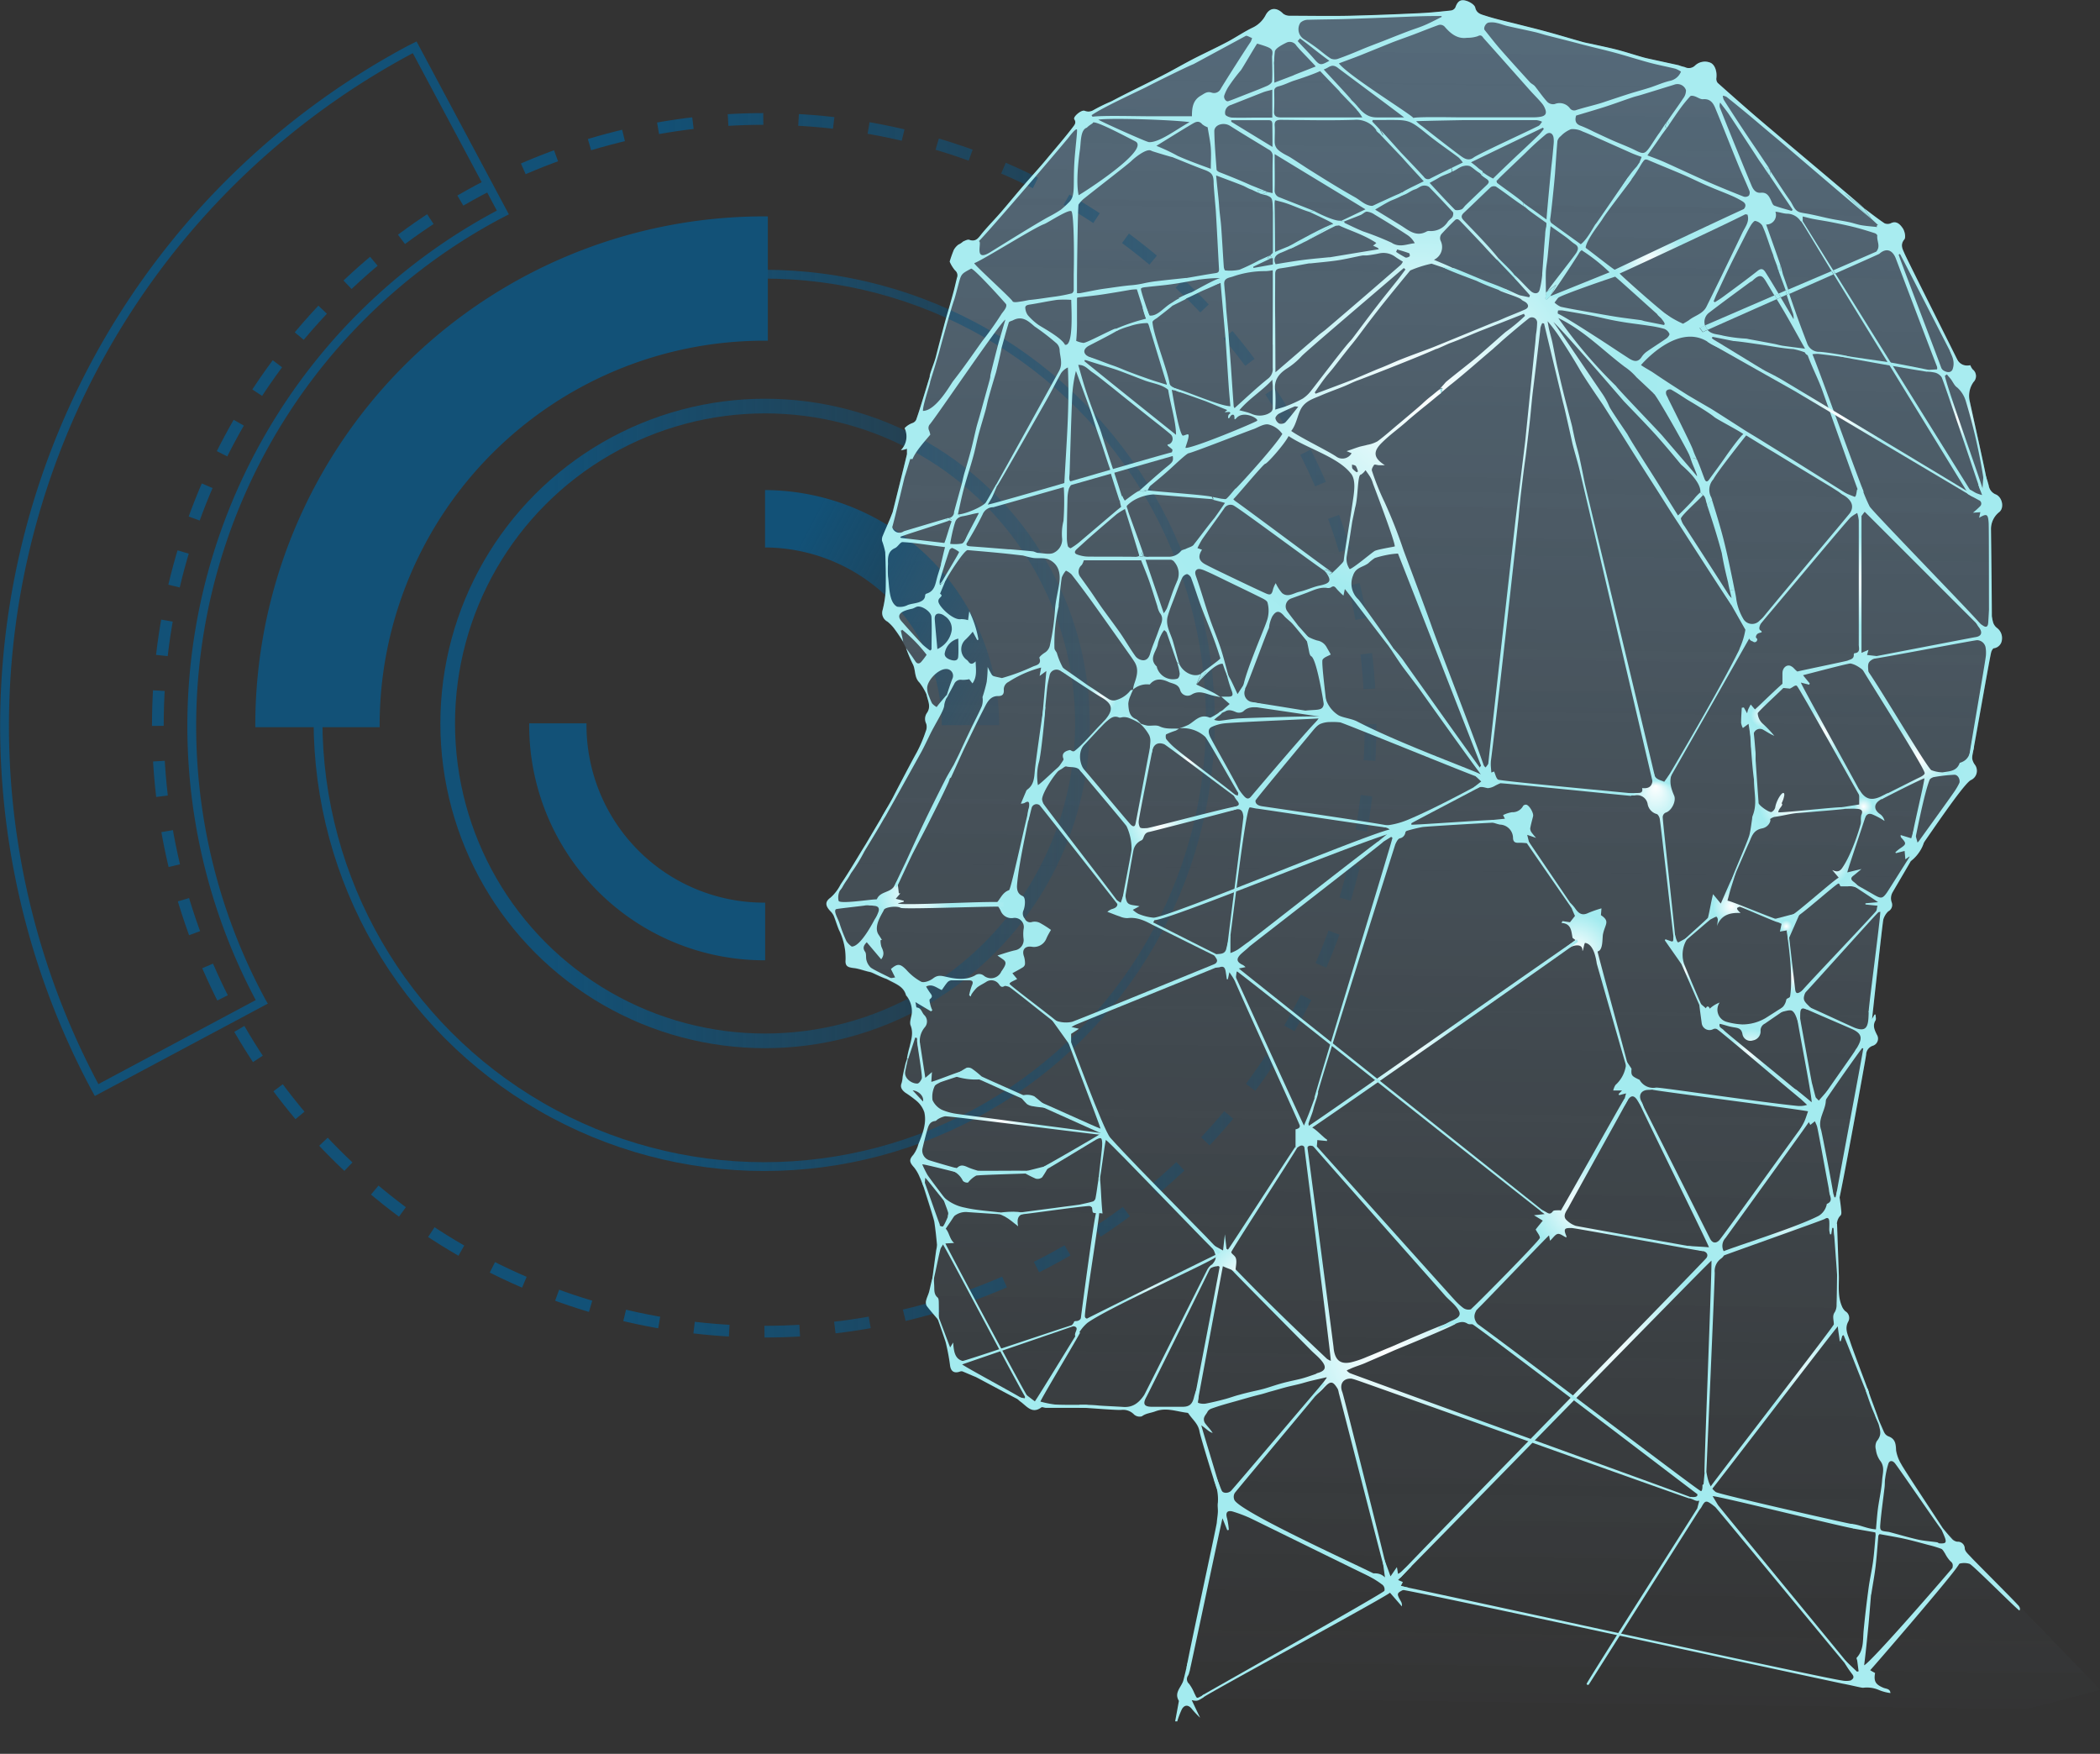 <svg xmlns="http://www.w3.org/2000/svg" xmlns:xlink="http://www.w3.org/1999/xlink" viewBox="0 0 500.22 417.74"><rect x="0" y="0" width="500.22" height="417.74" fill="#333333" stroke="none"/><defs><style>.cls-1{fill:url(#Безымянный_градиент_62);}.cls-2{fill:url(#Безымянный_градиент_36);}.cls-3,.cls-4,.cls-5,.cls-7{fill:none;stroke-miterlimit:10;}.cls-3{stroke-width:2.79px;stroke-dasharray:8.4 8.4;stroke:url(#Безымянный_градиент_34);}.cls-4{stroke-width:3.49px;stroke:url(#Безымянный_градиент_28);}.cls-5,.cls-7{stroke-width:2.1px;}.cls-5{stroke:url(#Безымянный_градиент_23);}.cls-6{fill:#125177;}.cls-7{stroke:#125177;}.cls-8{fill:url(#Безымянный_градиент_17);}.cls-9{fill:#a3ebef;}.cls-10{fill:url(#Безымянный_градиент_33);}.cls-11{fill:url(#Безымянный_градиент_33-2);}.cls-12{fill:url(#Безымянный_градиент_33-3);}.cls-13{fill:url(#Безымянный_градиент_33-4);}.cls-14{fill:url(#Безымянный_градиент_33-5);}.cls-15{fill:url(#Безымянный_градиент_33-6);}.cls-16{fill:url(#Безымянный_градиент_33-7);}.cls-17{fill:url(#Безымянный_градиент_33-8);}.cls-18{fill:url(#Безымянный_градиент_33-9);}.cls-19{fill:url(#Безымянный_градиент_33-10);}.cls-20{fill:url(#Безымянный_градиент_33-11);}.cls-21{fill:url(#Безымянный_градиент_33-12);}.cls-22{fill:url(#Безымянный_градиент_33-13);}.cls-23{fill:url(#Безымянный_градиент_33-14);}.cls-24{fill:url(#Безымянный_градиент_33-15);}.cls-25{fill:url(#Безымянный_градиент_33-16);}.cls-26{fill:url(#Безымянный_градиент_33-17);}.cls-27{fill:url(#Безымянный_градиент_33-18);}.cls-28{fill:url(#Безымянный_градиент_33-19);}.cls-29{fill:url(#Безымянный_градиент_33-20);}.cls-30{fill:url(#Безымянный_градиент_33-21);}.cls-31{fill:url(#Безымянный_градиент_33-22);}.cls-32{fill:url(#Безымянный_градиент_33-23);}.cls-33{fill:url(#Безымянный_градиент_33-24);}.cls-34{fill:url(#Безымянный_градиент_33-25);}.cls-35{fill:url(#Безымянный_градиент_33-26);}.cls-36{fill:url(#Безымянный_градиент_33-27);}.cls-37{fill:url(#Безымянный_градиент_33-28);}.cls-38{fill:url(#Безымянный_градиент_33-29);}.cls-39{fill:url(#Безымянный_градиент_33-30);}.cls-40{fill:url(#Безымянный_градиент_33-31);}.cls-41{fill:url(#Безымянный_градиент_33-32);}.cls-42{fill:url(#Безымянный_градиент_33-33);}</style><linearGradient id="Безымянный_градиент_62" x1="352.55" y1="5.12" x2="347.22" y2="409.63" gradientUnits="userSpaceOnUse"><stop offset="0.01" stop-color="#fff" stop-opacity="0.2"/><stop offset="0.51" stop-color="#fff" stop-opacity="0.09"/><stop offset="1" stop-color="#fff" stop-opacity="0"/></linearGradient><linearGradient id="Безымянный_градиент_36" x1="352.55" y1="5.12" x2="347.22" y2="409.63" gradientUnits="userSpaceOnUse"><stop offset="0.01" stop-color="#379fed" stop-opacity="0.2"/><stop offset="0.48" stop-color="#379fed" stop-opacity="0.1"/><stop offset="1" stop-color="#379fed" stop-opacity="0"/></linearGradient><linearGradient id="Безымянный_градиент_34" x1="36.2" y1="172.76" x2="327.86" y2="172.76" gradientUnits="userSpaceOnUse"><stop offset="0.39" stop-color="#125177"/><stop offset="1" stop-color="#125177" stop-opacity="0.2"/></linearGradient><linearGradient id="Безымянный_градиент_28" x1="104.9" y1="172.32" x2="259.58" y2="172.32" gradientUnits="userSpaceOnUse"><stop offset="0.17" stop-color="#125177"/><stop offset="1" stop-color="#125177" stop-opacity="0.2"/></linearGradient><linearGradient id="Безымянный_градиент_23" x1="74.7" y1="171.59" x2="289.36" y2="171.59" gradientUnits="userSpaceOnUse"><stop offset="0.36" stop-color="#125177"/><stop offset="1" stop-color="#125177" stop-opacity="0.2"/></linearGradient><linearGradient id="Безымянный_градиент_17" x1="188.26" y1="133.27" x2="239.21" y2="160.03" gradientUnits="userSpaceOnUse"><stop offset="0" stop-color="#125177"/><stop offset="1" stop-color="#125177" stop-opacity="0.2"/></linearGradient><radialGradient id="Безымянный_градиент_33" cx="338.56" cy="93.7" r="112.47" gradientUnits="userSpaceOnUse"><stop offset="0" stop-color="#fff"/><stop offset="0.44" stop-color="#a3ebef"/><stop offset="0.64" stop-color="#a8ecf0"/></radialGradient><radialGradient id="Безымянный_градиент_33-2" cx="407.34" cy="370.18" r="57.22" xlink:href="#Безымянный_градиент_33"/><radialGradient id="Безымянный_градиент_33-3" cx="217.96" cy="212.86" r="20.81" xlink:href="#Безымянный_градиент_33"/><radialGradient id="Безымянный_градиент_33-4" cx="329.88" cy="322.07" r="62.7" xlink:href="#Безымянный_градиент_33"/><radialGradient id="Безымянный_градиент_33-5" cx="238.49" cy="267.05" r="21.84" xlink:href="#Безымянный_градиент_33"/><radialGradient id="Безымянный_градиент_33-6" cx="375.34" cy="226.93" r="21.58" xlink:href="#Безымянный_градиент_33"/><radialGradient id="Безымянный_градиент_33-7" cx="425.96" cy="191.59" r="15.76" xlink:href="#Безымянный_градиент_33"/><radialGradient id="Безымянный_градиент_33-8" cx="445.36" cy="138.41" r="24.49" xlink:href="#Безымянный_градиент_33"/><radialGradient id="Безымянный_градиент_33-9" cx="394.37" cy="199.02" fy="187.148" r="14.78" xlink:href="#Безымянный_градиент_33"/><radialGradient id="Безымянный_градиент_33-10" cx="457.17" cy="180.46" r="17.96" xlink:href="#Безымянный_градиент_33"/><radialGradient id="Безымянный_градиент_33-11" cx="417.09" cy="250.19" r="11.84" xlink:href="#Безымянный_градиент_33"/><radialGradient id="Безымянный_градиент_33-12" cx="376.66" cy="287.02" r="27.96" xlink:href="#Безымянный_градиент_33"/><radialGradient id="Безымянный_градиент_33-13" cx="466.04" cy="99.96" r="12.92" xlink:href="#Безымянный_градиент_33"/><radialGradient id="Безымянный_градиент_33-14" cx="334.66" cy="248.86" r="34.13" xlink:href="#Безымянный_градиент_33"/><radialGradient id="Безымянный_градиент_33-15" cx="412.47" cy="215.89" r="10.07" xlink:href="#Безымянный_градиент_33"/><radialGradient id="Безымянный_градиент_33-16" cx="382.07" cy="319.03" r="52.99" xlink:href="#Безымянный_градиент_33"/><radialGradient id="Безымянный_градиент_33-17" cx="426.27" cy="323.02" r="26.02" xlink:href="#Безымянный_градиент_33"/><radialGradient id="Безымянный_градиент_33-18" cx="262.24" cy="166.32" r="8.46" xlink:href="#Безымянный_градиент_33"/><radialGradient id="Безымянный_градиент_33-19" cx="296.53" cy="304.11" r="23.59" xlink:href="#Безымянный_градиент_33"/><radialGradient id="Безымянный_градиент_33-20" cx="434.37" cy="174.57" r="13.31" xlink:href="#Безымянный_градиент_33"/><radialGradient id="Безымянный_градиент_33-21" cx="424.11" cy="290.71" r="11.97" xlink:href="#Безымянный_градиент_33"/><radialGradient id="Безымянный_градиент_33-22" cx="419.96" cy="170.42" r="6.66" xlink:href="#Безымянный_градиент_33"/><radialGradient id="Безымянный_градиент_33-23" cx="283.19" cy="181.1" r="10.3" xlink:href="#Безымянный_градиент_33"/><radialGradient id="Безымянный_градиент_33-24" cx="443.92" cy="192.13" r="5.07" xlink:href="#Безымянный_градиент_33"/><radialGradient id="Безымянный_градиент_33-25" cx="427.42" cy="232.81" r="8.46" xlink:href="#Безымянный_градиент_33"/><radialGradient id="Безымянный_градиент_33-26" cx="276.11" cy="196.37" r="18.89" xlink:href="#Безымянный_градиент_33"/><radialGradient id="Безымянный_градиент_33-27" cx="435.74" cy="206.05" r="10.75" xlink:href="#Безымянный_градиент_33"/><radialGradient id="Безымянный_градиент_33-28" cx="401.1" cy="231.39" r="7.01" xlink:href="#Безымянный_градиент_33"/><radialGradient id="Безымянный_градиент_33-29" cx="252.84" cy="284.79" r="7.62" xlink:href="#Безымянный_градиент_33"/><radialGradient id="Безымянный_градиент_33-30" cx="425.49" cy="220.65" r="3.33" xlink:href="#Безымянный_градиент_33"/><radialGradient id="Безымянный_градиент_33-31" cx="272.6" cy="303.61" r="16.2" xlink:href="#Безымянный_градиент_33"/><radialGradient id="Безымянный_градиент_33-32" cx="438.31" cy="99.28" r="26.09" xlink:href="#Безымянный_градиент_33"/><radialGradient id="Безымянный_градиент_33-33" cx="393.25" cy="62.4" r="19.41" xlink:href="#Безымянный_градиент_33"/></defs><g id="Layer_2" data-name="Layer 2"><g id="Слой_1" data-name="Слой 1"><path class="cls-1" d="M440.09,417.74c0-.12,60.45-14.92,60.13-15.29-1.54-1.78-36.7-37.75-37.45-38.66-2.35-3.65-9.2-13.91-9.74-15a9,9,0,0,1-1.24-3.31c-.05-1.66-.26-2.72-1.77-3.3-.89-.34-1.08-1-1.39-1.69s-.58-1.35-.91-2a4.5,4.5,0,0,0-.25-.41c-.67-2.08-2-5.21-2.49-7.05,0-.06-.12-.17-.14-.24h0c-1-2.76-3.61-9.57-4.13-11.21s-1.41-3.05-.42-4.81a1.83,1.83,0,0,0-.71-2.41,3.13,3.13,0,0,1-.85-1.25c-1-2.21-.69-4.56-.7-6.87,0-.7-.43-11.93-.44-12.75a3.41,3.41,0,0,1,.89-2c.26-.27.17-.94.12-1.41-.1-1-.24-2-.39-3,1.4-6.62,6.24-33.18,6.28-33.83a2.29,2.29,0,0,1,1.59-2.1,1.77,1.77,0,0,0,.95-2.66c-.52-1.09-1.06-2.14-.3-3.39.21-.34,0-.91,0-1.37l-.26,0c-.15.28-.32.57-.57,1,.2-1.83,2.54-23.37,2.69-23.69a4.41,4.41,0,0,1,1.16-1.91,1.7,1.7,0,0,0,.83-2.1,2.89,2.89,0,0,1,.23-2.47c.29-.52,2.77-4.73,4.33-7.43a8.79,8.79,0,0,0,3.1-4.41c2.59-3.7,9.6-14.06,11.19-14.85a2.42,2.42,0,0,0,.94-3.68,3.36,3.36,0,0,1-.65-1.65c.87-4.57,4.31-24.34,4.61-25.24.11-.33.39-.83.65-.87a2.22,2.22,0,0,0,1.88-2.05,2.93,2.93,0,0,0-1.13-2.75,2.72,2.72,0,0,1-.92-1.22c-.15-.51-.26-1-.38-1.58,0-6-.21-20.29-.2-20.56A5.12,5.12,0,0,1,476.2,122c1.28-1,.76-3.53-.77-4.21a2.69,2.69,0,0,1-1.7-2.1,14.43,14.43,0,0,0-.62-2c-.73-3.84-4-18.37-4-18.6a5.67,5.67,0,0,1,1-4.1,2,2,0,0,0-.21-3,3.43,3.43,0,0,1-.56-1,2.78,2.78,0,0,1-3-1.12c-2.76-5.59-12.22-24.36-12.72-25.58-.42-1-1-2,0-3.27.4-.5.09-2-.41-2.7s-1.38-1.86-2.8-1.14a1.84,1.84,0,0,1-1.54,0c-1.48-1-2.88-2.09-4.3-3.16l-.46-.35c-.22-.32-19.52-16.52-19.65-16.63-2.44-2.09-4.91-4.15-7.34-6.25q-4-3.48-7.93-7a1.55,1.55,0,0,1-.31-1.19c.18-1.56-.37-3.23-1.51-3.65a3.43,3.43,0,0,0-3.59.73,2.08,2.08,0,0,1-2.43.33,8.62,8.62,0,0,1-1.48-.43l-6-1.31c-.84-.19-1.68-.35-2.5-.59-2-.55-3.89-1.19-5.85-1.71s-4-.93-6-1.38c-.83-.19-1.68-.32-2.5-.55-2.78-.78-5.54-1.62-8.33-2.39-2.34-.64-4.71-1.21-7.07-1.81-2.63-.67-5.29-1.24-7.87-2.08-.86-.28-2-.49-2.31-1.91-.16-.7-1.37-1.41-2.23-1.64-1.4-.38-2.05.25-2.5,1.63a1.4,1.4,0,0,1-1,.7c-2.52.27-5,.53-7.57.65-5.56.26-11.12.48-16.68.61-4.7.1-9.41,0-14.11,0a2.63,2.63,0,0,1-1.67-.5c-1.46-1.5-3.09-1.54-4.11.26a6.74,6.74,0,0,1-3,3c-2.12,1-4.09,2.38-6.19,3.48-2.64,1.39-5.35,2.65-8,4-2.17,1.12-4.29,2.34-6.45,3.48-4.3,2.26-8.68,4.29-13,6.57a3.13,3.13,0,0,1-.45.22,39.75,39.75,0,0,0-4,2,2.26,2.26,0,0,1-2,.14c-.78-.36-2.87,1.44-2.5,2,.57.88,0,1.41-.35,1.88-2,2.62-4.16,5.1-6.28,7.65-1.78,2.14-3.63,4.13-5.44,6.24s-3.43,4.08-5.18,6.12c-1.46,1.69-3.19,3.45-4.62,5.17-.89,1.06-1.46,2.26-3.14,1.66-.4-.14-1,.2-1.48.41a4.19,4.19,0,0,1-1.12.74,4.15,4.15,0,0,0-1.08,1.22c-.41,1-.68,2-1,2.82a8.63,8.63,0,0,0,1.28,2.08,1.52,1.52,0,0,1,.46,1.76c-.28,1.11-.51,2.23-.81,3.34-.5,1.82-1,3.63-1.54,5.44s-.94,3.43-1.4,5.15-.85,3.22-1.26,4.84c-.37,1.45-1.11,3.07-1.47,4.52h0c-.45,1.42-.87,2.85-1.31,4.27-.64,2.09-1.27,4.19-2,6.25a1.52,1.52,0,0,1-.95.82,5,5,0,0,0-1.81,1.2,4.64,4.64,0,0,1-.87,5.23h.06a5.48,5.48,0,0,0,1.37-.34c0,.26,0,.49,0,.72s0,.38,0,.56-3.39,13.69-3.41,13.81l-.59,1.53c-.57,1.38-1.2,2.74-1.76,4.12a2.21,2.21,0,0,0-.19,1.2,17.3,17.3,0,0,1,.77,2.69c.13,3.11.18,6.24.1,9.35a24.6,24.6,0,0,1-.74,4.49,2.34,2.34,0,0,0,1.16,2.71,8.87,8.87,0,0,1,1.86,2,27.6,27.6,0,0,1,2.58,4.28,31.36,31.36,0,0,0,1.56,3.72c.8,1.42.31,3.22,1.63,4.5a12.44,12.44,0,0,1,1.73,3h0c.33,1.42,1.12,2.8.1,4.28a2.5,2.5,0,0,0-.17,2.59,2.66,2.66,0,0,1-.12,1.81,32,32,0,0,1-2.2,5.13c-.75,1.28-5,9.4-5.24,9.88-.88,1.75-1.91,3.41-2.86,5.11-1.41,2.35-3.93,6.65-4,6.76-2,3.21-3.87,6.48-6,9.61a10.36,10.36,0,0,1-2.4,3.13c-1.37,1-1.23,1.94-.05,3.23a4.07,4.07,0,0,1,.78,1.08c.45,1.11.78,2.26,1.24,3.36a15.15,15.15,0,0,1,1.58,7.16c-.12,1.45.46,1.76,1.94,1.93,1.31.15,2.57.68,3.87.93.63.13,2.47,1.19,3.94,1.66h0c2,1.15,4.05,1.66,4.61,3.88,0,.08.11.13.16.2a6,6,0,0,1,1.22,4c-.09,1-.62,2.19-.29,3,.71,1.81.14,3.35-.23,5a25.33,25.33,0,0,0-.65,2.9h0c-.19.6-.36,1.15-.4,1.32-.27,1.22-.41,1.68-.63,2.92a7,7,0,0,1-.24,1.45c-.44,1.07.13,1.74.86,2.31a27.51,27.51,0,0,1,2.73,2,6,6,0,0,1,1.82,2.7c.54,2.65-.43,5.13-1.42,7.57a7.71,7.71,0,0,1-1.25,2.58c-1.07,1.18-.84,1.78.25,3a9.49,9.49,0,0,1,1.32,2.3c.26.55.47,1.11.68,1.68.85,2.68,2.67,8.27,2.78,9,.27,1.8.46,3.62.62,5.43a6.27,6.27,0,0,1-.19,1.34c-.14,1.31-.64,4.92-.87,6.86-.25,1-.45,1.95-.69,2.91-.18.73-.56,1.41-.73,2.14a1.77,1.77,0,0,0,.12,1.31c.79,1.07,1.68,2.08,2.59,3.15.69,2,1.83,5.23,1.9,5.58a50.17,50.17,0,0,1,1,5.25c.14,1.52.87,2.19,2.36,1.68a1,1,0,0,1,.6-.06c1.08.44,2.14.92,3.22,1.36.3.12,7.38,3.93,10,5.3a3.92,3.92,0,0,0,.61.56c1.49,1.07,2.75,3,5,1.34.13-.1.79.13,1,.13,2.85,0,5.69,0,8.54,0,2.21.09,7.94.61,9.46.53a3.61,3.61,0,0,1,3.05,1.12,2,2,0,0,0,1.84.41c1-.74,2.13-.78,3.18-1.18,2.63-1,5.07,0,7.58.33a.54.54,0,0,1,.33.15c.9,1.41,2.33,2.43,2.64,4.27.23,1.34,3.61,12.27,4.1,13.63a8.45,8.45,0,0,1,.29,3.33c-.11.73,0,1.5,0,2.24s-.2,1.69-.27,2.53-7.06,33.24-7.18,34.47c-.24,1-.48,2.06-.74,3.08-.42,1.61-2.28,2.89-1.11,4.87,0,.06,0,.17,0,.25-.29,1.55-.58,3.11-.86,4.67h.5a19.88,19.88,0,0,1,1.09-2.88c.66-1.19,1.64-1.09,2.46,0a20.52,20.52,0,0,0,1.89,2l-2-4.19c1.38.32,1.51.12,2.83-.66"/><path class="cls-2" d="M440.09,417.74c0-.12,60.45-14.92,60.13-15.29-1.54-1.78-36.7-37.75-37.45-38.66-2.35-3.65-9.2-13.91-9.74-15a9,9,0,0,1-1.24-3.31c-.05-1.66-.26-2.72-1.77-3.3-.89-.34-1.08-1-1.39-1.69s-.58-1.35-.91-2a4.5,4.5,0,0,0-.25-.41c-.67-2.08-2-5.21-2.49-7.05,0-.06-.12-.17-.14-.24h0c-1-2.76-3.61-9.57-4.13-11.21s-1.41-3.05-.42-4.81a1.83,1.83,0,0,0-.71-2.41,3.13,3.13,0,0,1-.85-1.25c-1-2.21-.69-4.56-.7-6.87,0-.7-.43-11.93-.44-12.75a3.41,3.41,0,0,1,.89-2c.26-.27.17-.94.12-1.41-.1-1-.24-2-.39-3,1.4-6.62,6.24-33.18,6.28-33.83a2.29,2.29,0,0,1,1.59-2.1,1.77,1.77,0,0,0,.95-2.66c-.52-1.09-1.06-2.14-.3-3.39.21-.34,0-.91,0-1.37l-.26,0c-.15.28-.32.57-.57,1,.2-1.83,2.54-23.37,2.69-23.69a4.41,4.41,0,0,1,1.16-1.91,1.7,1.7,0,0,0,.83-2.1,2.89,2.89,0,0,1,.23-2.47c.29-.52,2.77-4.73,4.33-7.43a8.79,8.79,0,0,0,3.1-4.41c2.59-3.7,9.6-14.06,11.19-14.85a2.42,2.42,0,0,0,.94-3.68,3.36,3.36,0,0,1-.65-1.65c.87-4.57,4.31-24.34,4.61-25.24.11-.33.39-.83.65-.87a2.22,2.22,0,0,0,1.88-2.05,2.93,2.93,0,0,0-1.13-2.75,2.72,2.72,0,0,1-.92-1.22c-.15-.51-.26-1-.38-1.58,0-6-.21-20.29-.2-20.56A5.12,5.12,0,0,1,476.2,122c1.28-1,.76-3.53-.77-4.21a2.69,2.69,0,0,1-1.7-2.1,14.43,14.43,0,0,0-.62-2c-.73-3.84-4-18.37-4-18.6a5.67,5.67,0,0,1,1-4.1,2,2,0,0,0-.21-3,3.43,3.43,0,0,1-.56-1,2.78,2.78,0,0,1-3-1.12c-2.76-5.59-12.22-24.36-12.72-25.58-.42-1-1-2,0-3.27.4-.5.09-2-.41-2.7s-1.38-1.86-2.8-1.14a1.84,1.84,0,0,1-1.54,0c-1.48-1-2.88-2.09-4.3-3.16l-.46-.35c-.22-.32-19.52-16.52-19.65-16.63-2.44-2.09-4.91-4.15-7.34-6.25q-4-3.48-7.93-7a1.55,1.55,0,0,1-.31-1.19c.18-1.56-.37-3.23-1.51-3.65a3.43,3.43,0,0,0-3.59.73,2.08,2.08,0,0,1-2.43.33,8.62,8.62,0,0,1-1.48-.43l-6-1.31c-.84-.19-1.68-.35-2.5-.59-2-.55-3.89-1.19-5.85-1.71s-4-.93-6-1.38c-.83-.19-1.68-.32-2.5-.55-2.78-.78-5.54-1.62-8.33-2.39-2.34-.64-4.71-1.21-7.07-1.81-2.63-.67-5.29-1.24-7.87-2.08-.86-.28-2-.49-2.31-1.91-.16-.7-1.37-1.41-2.23-1.64-1.4-.38-2.05.25-2.5,1.63a1.4,1.4,0,0,1-1,.7c-2.52.27-5,.53-7.57.65-5.56.26-11.12.48-16.68.61-4.7.1-9.41,0-14.11,0a2.63,2.63,0,0,1-1.67-.5c-1.46-1.5-3.09-1.54-4.11.26a6.74,6.74,0,0,1-3,3c-2.12,1-4.09,2.38-6.19,3.48-2.64,1.39-5.35,2.65-8,4-2.17,1.12-4.29,2.34-6.45,3.48-4.3,2.26-8.68,4.29-13,6.57a3.13,3.13,0,0,1-.45.22,39.75,39.75,0,0,0-4,2,2.26,2.26,0,0,1-2,.14c-.78-.36-2.87,1.44-2.5,2,.57.88,0,1.41-.35,1.88-2,2.62-4.16,5.1-6.28,7.65-1.78,2.14-3.63,4.13-5.44,6.24s-3.43,4.08-5.18,6.12c-1.46,1.69-3.19,3.45-4.62,5.17-.89,1.06-1.46,2.26-3.14,1.66-.4-.14-1,.2-1.48.41a4.19,4.19,0,0,1-1.12.74,4.15,4.15,0,0,0-1.08,1.22c-.41,1-.68,2-1,2.82a8.63,8.63,0,0,0,1.28,2.08,1.52,1.52,0,0,1,.46,1.76c-.28,1.11-.51,2.23-.81,3.34-.5,1.82-1,3.63-1.54,5.44s-.94,3.43-1.4,5.15-.85,3.22-1.26,4.84c-.37,1.45-1.11,3.07-1.47,4.52h0c-.45,1.42-.87,2.85-1.31,4.27-.64,2.09-1.27,4.19-2,6.25a1.52,1.52,0,0,1-.95.82,5,5,0,0,0-1.81,1.2,4.64,4.64,0,0,1-.87,5.23h.06a5.48,5.48,0,0,0,1.37-.34c0,.26,0,.49,0,.72s0,.38,0,.56-3.39,13.69-3.41,13.81l-.59,1.53c-.57,1.38-1.2,2.74-1.76,4.12a2.21,2.21,0,0,0-.19,1.2,17.3,17.3,0,0,1,.77,2.69c.13,3.11.18,6.24.1,9.35a24.6,24.6,0,0,1-.74,4.49,2.34,2.34,0,0,0,1.16,2.71,8.87,8.87,0,0,1,1.86,2,27.6,27.6,0,0,1,2.58,4.28,31.36,31.36,0,0,0,1.56,3.72c.8,1.42.31,3.22,1.63,4.5a12.44,12.44,0,0,1,1.73,3h0c.33,1.42,1.12,2.8.1,4.28a2.5,2.5,0,0,0-.17,2.59,2.66,2.66,0,0,1-.12,1.81,32,32,0,0,1-2.2,5.13c-.75,1.28-5,9.4-5.24,9.88-.88,1.75-1.91,3.41-2.86,5.11-1.41,2.35-3.93,6.65-4,6.76-2,3.21-3.87,6.48-6,9.61a10.36,10.36,0,0,1-2.4,3.13c-1.37,1-1.23,1.94-.05,3.23a4.07,4.07,0,0,1,.78,1.08c.45,1.11.78,2.26,1.24,3.36a15.15,15.15,0,0,1,1.58,7.16c-.12,1.45.46,1.76,1.94,1.93,1.31.15,2.57.68,3.87.93.63.13,2.47,1.19,3.94,1.66h0c2,1.15,4.05,1.66,4.61,3.88,0,.08.11.13.16.2a6,6,0,0,1,1.22,4c-.09,1-.62,2.19-.29,3,.71,1.81.14,3.35-.23,5a25.33,25.33,0,0,0-.65,2.9h0c-.19.6-.36,1.15-.4,1.32-.27,1.22-.41,1.68-.63,2.92a7,7,0,0,1-.24,1.45c-.44,1.07.13,1.74.86,2.31a27.51,27.51,0,0,1,2.73,2,6,6,0,0,1,1.82,2.7c.54,2.65-.43,5.13-1.42,7.57a7.71,7.71,0,0,1-1.25,2.58c-1.07,1.18-.84,1.78.25,3a9.49,9.49,0,0,1,1.32,2.3c.26.55.47,1.11.68,1.68.85,2.68,2.67,8.27,2.78,9,.27,1.8.46,3.62.62,5.43a6.27,6.27,0,0,1-.19,1.34c-.14,1.31-.64,4.92-.87,6.86-.25,1-.45,1.95-.69,2.91-.18.73-.56,1.41-.73,2.14a1.77,1.77,0,0,0,.12,1.31c.79,1.07,1.68,2.08,2.59,3.15.69,2,1.83,5.23,1.9,5.58a50.17,50.17,0,0,1,1,5.25c.14,1.52.87,2.19,2.36,1.68a1,1,0,0,1,.6-.06c1.08.44,2.14.92,3.22,1.36.3.12,7.38,3.93,10,5.3a3.92,3.92,0,0,0,.61.56c1.49,1.07,2.75,3,5,1.34.13-.1.79.13,1,.13,2.85,0,5.69,0,8.54,0,2.21.09,7.94.61,9.46.53a3.61,3.61,0,0,1,3.05,1.12,2,2,0,0,0,1.84.41c1-.74,2.13-.78,3.18-1.18,2.63-1,5.07,0,7.58.33a.54.54,0,0,1,.33.15c.9,1.41,2.33,2.43,2.64,4.27.23,1.34,3.61,12.27,4.1,13.63a8.45,8.45,0,0,1,.29,3.33c-.11.73,0,1.5,0,2.24s-.2,1.69-.27,2.53-7.06,33.24-7.18,34.47c-.24,1-.48,2.06-.74,3.08-.42,1.61-2.28,2.89-1.11,4.87,0,.06,0,.17,0,.25-.29,1.55-.58,3.11-.86,4.67h.5a19.88,19.88,0,0,1,1.09-2.88c.66-1.19,1.64-1.09,2.46,0a20.52,20.52,0,0,0,1.89,2l-2-4.19c1.38.32,1.51.12,2.83-.66"/><circle class="cls-3" cx="182.03" cy="172.76" r="144.43"/><circle class="cls-4" cx="182.24" cy="172.32" r="75.6"/><circle class="cls-5" cx="182.03" cy="171.59" r="106.28"/><path class="cls-6" d="M182,51.54A121.22,121.22,0,0,0,60.81,172.76c0,.15,0,.3,0,.45H90.43v-.45A91.61,91.61,0,0,1,182,81.15h.9V51.55Z"/><path class="cls-7" d="M97.53,11.9A182.59,182.59,0,0,0,22.69,259.05c.1.2.21.39.32.59l39.33-21c-.11-.19-.22-.39-.32-.59A138,138,0,0,1,118.58,51.23l1.2-.62-21-39.34Z"/><path class="cls-6" d="M126.05,172.73a56,56,0,0,0,56,56h.21V215H182a42.3,42.3,0,0,1-42.3-42.3v-.41H126.06C126.06,172.46,126.05,172.59,126.05,172.73Z"/><path class="cls-8" d="M224.33,172.73H238a56,56,0,0,0-55.77-56v13.67A42.3,42.3,0,0,1,224.33,172.73Z"/><path class="cls-9" d="M279.92,410c.29-1.56.58-3.11.86-4.67,0-.08.06-.19,0-.25-1.17-2,.69-3.26,1.11-4.87.36-1.36.66-2.74,1-4.13a3,3,0,0,1,.12,3,1.48,1.48,0,0,0,.24,2,10.33,10.33,0,0,1,1.24,2.21c.51,1,.49,1.28,1.07,1s.86-.45,1.22-.68c0,.13-.05.55-.08.68-1.32.78-1.45,1-2.83.66.68,1.45,1.33,2.82,2,4.19a20.63,20.63,0,0,1-1.9-2c-.82-1.09-1.8-1.19-2.46,0a21.11,21.11,0,0,0-1.09,2.88Z"/><path class="cls-9" d="M368.43,69.53a4,4,0,0,0-.27.4c.46-.56-1,3,.93.77.09-.1.19-.23.3-.37l1.26-2.47Z"/><path class="cls-9" d="M280.44,157.64c.06.18.34.28.52.42l0-.07h0C280.89,157.78,280.65,157.82,280.44,157.64Z"/><path class="cls-9" d="M286.18,160.39c-.06.11-1.09,2.46-1.13,2.58l2.39-3.08A7,7,0,0,0,286.18,160.39Z"/><path class="cls-9" d="M223.84,139.17a11.15,11.15,0,0,0,1.38-1.18l-1.29,1A.66.66,0,0,0,223.84,139.17Z"/><path class="cls-9" d="M444.22,50.68,445.59,52c.14,0-1.7-2.38-1.52-2.32h0L439.29,46Z"/><path class="cls-9" d="M469.22,116.62s-20.5-32.91-32.09-51.54l-.4.18c11.48,18.7,31.66,51.62,31.68,51.64C469.84,118.06,469.16,116.6,469.22,116.62Z"/><path class="cls-9" d="M436.65,64.32l-.39.17c.16.25.31.51.47.77l.4-.18Z"/><path class="cls-9" d="M406.19,77.48l-1.32.58s.66.84.76,1c0,0,.44-.22,1.16-.54a4.41,4.41,0,0,1-.3-.39A3.52,3.52,0,0,1,406.19,77.48Z"/><path class="cls-9" d="M269.94,164.29a.13.13,0,0,0,0-.06l0,0Z"/><path class="cls-9" d="M290.93,166l-.11,0,.08,0Z"/><path class="cls-9" d="M266,78.83h0A18.66,18.66,0,0,1,269,77.72a13.62,13.62,0,0,1,4.26-.77c.38,0,.53,1.24.94,2.34,0,0,3.78,12.48,3.8,12.36s.7.48.64,0c-.39-3.22-3.87-11.63-4.12-14.91,0-.4.93-.87,1.09-1s3.64-2.81,3.63-2.9c1-.5,2-1,3-1.49.22-.11.35-.37.52-.56a3,3,0,0,0-.73,0c-1.23.07-2.2.91-3.2,1.51-1.65,1-3.1,3-4.91,2.87-.28,0-.69-1.73-1-1.94s-.7.21-.76,0a17.23,17.23,0,0,0,.83,2.68,45.34,45.34,0,0,0-7.06,2.36c-.4.15-.75.35-1.13.49"/><path class="cls-9" d="M343.29,93.62l-.06.06Z"/><path class="cls-9" d="M343.2,93.7l0,0,0,0Z"/><path class="cls-9" d="M273.17,116.77c-.08.1-1.74.07-2,.18C271.5,116.81,272,117.44,273.17,116.77Z"/><path class="cls-10" d="M466.85,88.12c.21-.31.29-.57.2-.76-.61-1.38-12.88-25.68-13.44-27.07-.43-1-1.05-2,0-3.27.41-.5.09-2-.41-2.7s-1.38-1.86-2.8-1.14a1.82,1.82,0,0,1-1.53,0c-1.49-1-2.89-2.09-4.31-3.16l-.46-.35h0c-.18-.06,1.66,2.31,1.52,2.32l1.74,1.62a.27.27,0,0,0-.22.47c-1.27-.14-2.55-.23-3.81-.44-1-.18-2-.56-3.08-.77-1.44-.3-2.9-.49-4.34-.79s-3-.7-4.5-1c-.83-.19-1.69-.28-2.53-.48-1.45-.33-1.75-1.77-2.46-2.77-1.62-2.28-3.11-4.65-4.67-7-.13-.07-.1,1.1-.23,1,1.81,2.73,3.67,5.44,5.48,8.12-.12.17-.18.29-.21.29-1.39-.41-2.81-.76-4.16-1.27-.36-.14-.56-.77-.76-1.21-.5-1.06-1-2-2.46-1.85-1.24.11-1.82-.81-2.23-1.8-1.14-2.72-2.25-5.44-3.36-8.17q-2.09-5.11-4.12-10.25a1.84,1.84,0,0,1,.05-1.26c.65.89,1.35,1.75,2,2.67,2.09,3.16,4.16,6.35,6.24,9.52.55.84,1.08,1.71,1.69,2.51.15.2,1.46,2.26,1.88,2.7h0l-.15-.22a5.62,5.62,0,0,1-.54-1.25l-.18-.5c.27.18.65.3.82.56s.19.29.28.43h0a13.93,13.93,0,0,0-1.32-2.15c-1.51-2.3-3.09-4.57-4.61-6.86q-2.67-4-5.27-8.09a2.87,2.87,0,0,1-.21-.95,2.55,2.55,0,0,1,.86.26c1.81,1.44,3.61,2.91,5.39,4.39,2.28,1.91,4.54,3.85,6.83,5.74.18.14,21.94,18.78,22.18,18.83h0l-1.37-1.27L439.29,46l4.77,3.62c-.22-.32-19.52-16.52-19.64-16.63-2.44-2.09-4.92-4.15-7.34-6.25q-4-3.48-7.94-7a1.55,1.55,0,0,1-.31-1.19c.18-1.56-.36-3.23-1.51-3.65a3.41,3.41,0,0,0-3.58.73,2.11,2.11,0,0,1-2.44.34,9.22,9.22,0,0,1-1.47-.44l-6-1.31c-.84-.19-1.69-.35-2.51-.59-1.95-.55-3.88-1.19-5.84-1.71s-4-.93-6-1.38c-.84-.19-1.69-.32-2.51-.55-2.78-.78-5.54-1.62-8.32-2.38-2.35-.65-4.72-1.22-7.08-1.82-2.63-.67-5.29-1.24-7.86-2.08-.86-.28-2-.49-2.32-1.91-.16-.7-1.37-1.41-2.23-1.64-1.4-.38-2,.25-2.5,1.63a1.4,1.4,0,0,1-1,.7c-2.52.27-5,.54-7.57.65-5.56.26-11.12.48-16.68.61-4.7.1-9.4,0-14.11,0a2.59,2.59,0,0,1-1.67-.5c-1.46-1.5-3.09-1.54-4.11.26a6.72,6.72,0,0,1-3,3c-2.13,1-4.1,2.38-6.19,3.48-2.64,1.4-5.36,2.65-8,4-2.17,1.12-4.28,2.34-6.44,3.48-4.31,2.26-8.69,4.29-13,6.58l-.45.21a41,41,0,0,0-4.05,2,2.26,2.26,0,0,1-2,.14c-.77-.36-2.87,1.44-2.5,2,.57.88,0,1.41-.34,1.88-2,2.62-4.17,5.1-6.29,7.65-1.78,2.15-3.62,4.13-5.44,6.24s-3.43,4.08-5.18,6.12c-1.46,1.7-3.18,3.45-4.62,5.17-.89,1.06-1.46,2.26-3.14,1.66-.4-.14-1,.2-1.48.41a4.19,4.19,0,0,1-1.12.74,4.11,4.11,0,0,0-1.07,1.22,28.6,28.6,0,0,0-1,2.82,8.3,8.3,0,0,0,1.27,2.08,1.52,1.52,0,0,1,.47,1.76c-.29,1.11-.52,2.23-.82,3.34-.5,1.82-1,3.63-1.54,5.44s-.94,3.43-1.4,5.15-.85,3.22-1.26,4.84c-.36,1.45-1.11,3.07-1.47,4.52h0s0,1.84,0,1.83,1.78-5.67,2.23-7.35c.38-1.42,2.74-10.13,3.61-12.55.18-.51.74-2.65.88-3.18.8-3,.69-2.89,3.13-4.19.53-.29,8.31,8.33,8.35,8.47.29.84-.87,1.86-1.22,2.5A75.06,75.06,0,0,1,234,81.21c-2.28,3.2-4.51,6.44-6.94,9.53-.65.84-4.11,7.13-7.22,7.13,0-1.42,1.47-5.65,1.71-6.76h0c0,.14.17-1.77,0-1.67-.45,1.42-.87,2.85-1.31,4.27-.64,2.09-1.27,4.19-2,6.26a1.54,1.54,0,0,1-.95.81,4.83,4.83,0,0,0-1.81,1.2,4.66,4.66,0,0,1-.88,5.23h.06a5.53,5.53,0,0,0,1.38-.34c0,.26,0,.49,0,.72s0,.38,0,.56-3.38,13.69-3.4,13.81l-.6,1.53c-.57,1.38-1.2,2.74-1.76,4.12a2.11,2.11,0,0,0-.18,1.2,17.24,17.24,0,0,1,.76,2.69c.13,3.12.19,6.24.1,9.35a25.47,25.47,0,0,1-.73,4.49,2.32,2.32,0,0,0,1.16,2.71,9.34,9.34,0,0,1,1.86,2c.68.89,1.27,1.85,1.89,2.78l-.57-2.69a.18.18,0,0,0,.29-.18,35.32,35.32,0,0,1,5.86,6,17.75,17.75,0,0,1-1.3,1.71c-.48.51-1,.47-1.4-.18-.7-1.07-1.46-2.09-2.2-3.14a32.23,32.23,0,0,0,1.56,3.73c.8,1.41.31,3.21,1.64,4.49a13.15,13.15,0,0,1,1.73,2.95l.42,0a4.51,4.51,0,0,1-.32-1.54c-.06-1.86,2.6-4.62,4.49-4.63a1.61,1.61,0,0,1,1.51,2.33c-.5,1.28-.9,2.6-1.34,3.9l.35.1a1.78,1.78,0,0,1,.13-.37c.45-.78.86-1.58,1.29-2.37a1.67,1.67,0,0,1,1.87-1,7.48,7.48,0,0,0,1.73-.16l.76,1c1.17-1.61.8-3.41.75-5.26-.71.75-1.26.78-1.76,0a1.86,1.86,0,0,0-.46-.42,3.12,3.12,0,0,1-.13-4.81,18,18,0,0,0,1.67-1.83c.25.48.66,1.23,1.06,2l.3-.1a24.85,24.85,0,0,0-2.19-6.76c-.14,1-.22,1.61-.29,2.12a5.49,5.49,0,0,0-1.69-.25c-1.74.35-5-2.72-5.35-4.05-.28-1.17,1.45-1.32.37-2l1.34-3.22a11.15,11.15,0,0,1-1.38,1.18.66.66,0,0,1,.09-.2l-.11.07a3.06,3.06,0,0,1,0-1c.74-2.42,1.5-4.84,2.31-7.24.07-.22.53-.54.68-.48a6.56,6.56,0,0,1,1.6.93c.14.11-3.84,6.54-4.44,7.77l1.29-1c.44-1.08,4.41-7.27,5.2-7.2,2.63.23,5.26.45,7.88.71,1.68.16,3.35.36,5,.55.28,0,.56.11.83.17a18.37,18.37,0,0,0,1.92.44c1.27.15,2.71-.13,3.77.4,2.3,1.12,2.76,3.28,2.42,5.6-.3,2-.82,4-1,6a55,55,0,0,1-1.2,8.66,2.74,2.74,0,0,1-1.28,1.92c-.51.31-1.34,1-1.26,1.23.62,1.64-.88,1.74-1.59,2.08a48.36,48.36,0,0,1-7.33,2.72c-.6-.14-1.21-.25-1.8-.41a1.06,1.06,0,0,1-.6-.37c-.4-.66-.75-1.36-1-1.86a30.29,30.29,0,0,1-.23,3.56,33.43,33.43,0,0,1-1,3.61,4.58,4.58,0,0,1-.16,2.16c-.79,1.83-1.74,3.59-2.6,5.39s-1.8,3.79-2.67,5.7c-.47,1-2.23,4.46-2.66,5.49.31.1.45.71.53.54.62-1.3,2.67-5.9,3.31-7.21,1.52-3.11,3-6.24,4.59-9.32.73-1.42,1.43-3.05,3.45-3,1,0,1.33-.5,1.29-1.37a2,2,0,0,1,1.12-2A26.7,26.7,0,0,1,248,159c-.12.65-.21,1.18-.36,2l1.6-1.18c-.37,4.33-.73,8.41-1.09,12.5a6.28,6.28,0,0,0,.58-1.5c.28-2.37.46-4.76.73-7.13.12-1,.37-2,.59-3a1.67,1.67,0,0,1,2.38-1c.94.5,1.91.91,2.88,1.37a12.43,12.43,0,0,1-2.17-2.11,17.07,17.07,0,0,1-1.41-3.46c-.2-.36-.54-.72-.56-1.09a38.22,38.22,0,0,1,1-9.94l0-.33c.26-2.18.39-4.39.74-6.56a5.45,5.45,0,0,1,1-1.65,4.86,4.86,0,0,1,1.33.9q2.61,3.36,5.09,6.81c2.86,4,5.69,8,8.52,12,.5.71,1,1.39,1.45,2.13,1.06,1.79.42,3.55-.18,5.3a8,8,0,0,0-.24,1.2,5,5,0,0,1,3.87-1.23l.12,0c1.3-1.56,2.86-1.34,4.45-.61,1,.47,2.34.44,2.79,1.93a1.83,1.83,0,0,0,2.72,1.1c1.86-1.17,3.47-.14,5.17.25.58.13,1.17.24,1.75.36-.57-.36-1.12-.76-1.72-1.07-1.23-.63-2.49-1.21-4.05-1.95,0-.12,1.07-2.47,1.13-2.58-1.49,1-4.29-.14-5.24-2.4l0,.07c-.18-.14-.46-.24-.52-.42a14.82,14.82,0,0,1,.65,2.69c0,.51-.18,1.11-.57,1.26a4,4,0,0,1-4.85-2.67c0-.08,0-.2-.05-.24-2.06-1.94.05-3.68.29-5.49a9.41,9.41,0,0,1,1-2.49,3.61,3.61,0,0,1,.51-.69c.2.21.49.38.58.63.83,2.33,1.61,4.67,2.44,7,.21.18.45.14.5.35h0c-.48-1.76-.94-3.52-1.45-5.28-.58-2-1.84-3.82-1.25-6,.49-1.74,1.22-3.42,1.85-5.13.51-1.36,1-2.73,1.59-4a1.69,1.69,0,0,1,1.13-.9c.31,0,.87.49,1,.88.85,2.28,1.56,4.6,2.41,6.88s1.85,4.63,2.74,7c.66,1.74,1.27,3.51,1.82,5.29.07.24-4.45,3.38-4.61,3.72a7,7,0,0,1,1.26-.5L285.05,163c4.37-5.12,5.91-4.94,6.21-4.88.26.74.48,1.48.79,2.19a2.76,2.76,0,0,0,.4.83l.2-.07c-.63-2.24-1.18-4.52-1.91-6.73-.83-2.5-1.88-4.93-2.72-7.43-1.08-3.18-2-6.43-3.11-9.59-.27-.77-.35-1.35.27-1.7.45-.25,1.37.1,1.85.31,1.93.83,3.8,1.79,5.69,2.7,2.65,1.28,5.3,2.55,7.92,3.86.49.24,1.14.6,1.27,1a7.29,7.29,0,0,1-.23,4.62c-.5,1.63-6.05,14.34-5.56,16.27a4.73,4.73,0,0,0,.65-.74c.52-.88,5-13.16,5.5-14.07a8.12,8.12,0,0,1,.79-2.75c.9-1.39,1.64-1.44,2.75-.19.42.54,1.31,1.17,2,1.89s3.95,4.78,4.47,5.39c.1-.07.53-.6.63-.67-.13-.26-3.5-4-3.68-4.2-.87-1.17-1.8-2.3-2.64-3.5a2,2,0,0,1,1-3c1.28-.47,2.58-.92,3.85-1.41,1.48-.57,2.91-1.29,4.57-1.11a1.55,1.55,0,0,0,1-.09c.77-.58,1.06-.05,1.48.45a18.15,18.15,0,0,0,1.52,1.49c.16-.76.25-1.17.33-1.57,1.39,1.65,9.73,12.79,11.07,14.37.13-.09.26-.29.39-.38-.41-.71-7.71-11-8.26-11.54a5.09,5.09,0,0,1-1.25-5.65c.46-1.41,1.38-1.78,2.44-2.27a7.1,7.1,0,0,0,1.18-.65,11,11,0,0,1,1.58-1.27,25.22,25.22,0,0,1,2.88-.73,18.78,18.78,0,0,1,2.63-.33c4.71,11.92,15.46,39.6,20.23,51.65l.53-.19c-2-6.19-10.5-27.84-12.69-34s-4.5-12.19-6.75-18.25a118.09,118.09,0,0,0-4.52-11.47,58.83,58.83,0,0,1-3-7.45c-.14-.37.21-1,.52-1.41.15-.18.76.07,1.16.08s.93,0,1.4,0c-2.89-1.82-2.74-3.35-.76-5.32s4-3.36,6-5.14c.8-.74,3.84-3.24,4.44-3.7,1-.79,2-1.65,3-2.46l.69-.55c0-.09-.18-.89-.19-1-.53.35-1.34,1.06-2,1.59a26.41,26.41,0,0,0-2.13,1.81c-.54.55-5,4.28-5.72,4.89-1.69,1.4-3.32,2.88-5.08,4.18a7.82,7.82,0,0,1-2.45.85c-.65.2-1.33.29-2,.5-.92.29-1.82.64-2.92,1l1.19.49a2.51,2.51,0,0,1-3.51.9c-1.82-1.31-8.64-4.58-10.87-6.2,1.32-1.65,1.52-4.11,2.53-5.61,1.12-1.66,2.9-2.13,4.55-2.85,1.8-.78,3.66-1.43,5.48-2.17,1.19-.48,2.34-1.1,3.55-1.51.37-.12,14-5.38,18.4-7.39.09.1,2.77-1.19,3.26-1.37,2.44-.88,4.81-1.94,7.21-2.91.64-.25,8.24-3.21,10.44-4.1l.28.48a41.5,41.5,0,0,1-4.59,3.82c-.3.2-4.82,4.26-6.6,5.77-2.09,1.77-5.38,4.28-7.63,6.15l-.24.26c-.25.34-1.11,1.22-1.19,1.39h0c.33-.21.55-.29.57-.11a4.92,4.92,0,0,1-.25,1s0,0,0,0c.6-.54,2.24-1.94,2.37-2,3.38-2.7,6.61-5.59,9.91-8.37.55-.53,1.24-1.08,1.79-1.61s5.1-4.41,6.62-5.57a1.24,1.24,0,0,1,2.11,1,17.49,17.49,0,0,1-.26,2.68c-.08.82-.13,1.65-.22,2.47-.18,1.5-2.05,20-2.33,22.78-.13,1.22-1.83,14.81-2.27,18.45-.07.56-6.77,59.64-6.74,60.59a1,1,0,0,0,.49-.57c.44-1.06,6.9-59.7,6.94-60.27.07-1,.42-4.54.51-5.28.35-3,.72-6.05,1.15-9.07.09-.66.9-7.43,1.09-9.32.24-2.34.43-4.69.73-7,.12-.95,1.45-11.8,1.7-14.31a4.45,4.45,0,0,1,.43-1.13l.43.08c1.5,6.23,3,12.46,4.56,19h0c.1.11,2,8.66,2.22,9.68.51,2,1.11,3.9,1.6,5.87s17.07,72.83,17.53,74.81c0,.09.18.92.32,1l.54-.87c-.14-.92-16.91-70.58-17.08-71.49-.42-2.12-.85-4.23-1.31-6.34-.26-1.16-.61-2.28-.89-3.43s-.47-2.15-.71-3.22c.08,0-1-3.91-1.17-4.68-.86-3.23-1.64-6.49-2.39-9.75-.46-2-.8-4-1.22-6-.23-1.08-.55-2.14-.8-3.21-.14-.63-.23-1.27-.35-1.91A40,40,0,0,1,372,81.07c1.48,2.3,2.94,4.62,4.32,7s5.27,8,5.49,8.33c2.5,3.93,5,7.88,7.46,11.81,1.86,2.94,3.74,5.86,5.61,8.79,1.66,2.6,3.29,5.23,5,7.8.39.59,12,18.67,12.47,19.19.2.22.4-.25.66-.33-.18-.45-11.43-17.84-11.76-18.34a4.7,4.7,0,0,1-.86-1.77c-.07-.69,5-5.14,5.22-5.59a2,2,0,0,0-.63-.65,11,11,0,0,0-1.35,1.4c-.88,1.11-3.85,4-3.93,4.07q-1.83-2.92-3.65-5.85c-.77-1.24-1.53-2.48-2.32-3.71-1-1.59-2.05-3.2-3.05-4.81s-2.07-3.24-3-4.92c-.17-.33-3.88-5.64-4.33-6.63A18.56,18.56,0,0,0,381.83,94C378.59,89.28,370.65,77.47,370,76.7c1.74,1.36,16.64,18.7,16.84,18.91,2.58,2.69,5.19,5.35,7.69,8.11,2,2.24,3.95,4.58,5.87,6.9.25.3,4.88,3.95,4.63,6.67a2.78,2.78,0,0,1,.63.65c.62.38.63,1.26.83,1.83l.18.53c.36-.43.74-.87,1.15-1.3,0-.07-.1-.22-.12-.29a1.22,1.22,0,0,0-.16-.38,3.77,3.77,0,0,1,.6-4.19c.83-1.67,7.8-10.43,7.8-10.43,2.24,1.38,4.4,2.72,6.58,4q6.88,4.2,13.78,8.37c.31.19,2.89,1.88,3.26,2,.1,0,.23-.32.34-.41-.2-.2-2.46-1.6-2.64-1.71-3-1.9-6-3.78-9-5.66l-9.4-5.83c-1.26-.78-2.56-1.53-3.81-2.34s-7.66-4.93-7.87-5c-1.72-1-3.45-2-5.13-3-2.83-1.78-5.63-3.59-8.4-5.47-.43-.29-2.5-1.44-2.76-1.72,1.75-2,9.78-10.2,16.5-5.1a15.78,15.78,0,0,0,3.59,1.53c-.82-.69-1.64-1.37-2.44-2.07-.28-.23-.52-.5-.78-.75l.17-.32,5,1,.14,0c2.19.22,3.7.47,5.81.77,2.59.36,5.71,1,8.3,1.15a17.34,17.34,0,0,1,2.73.78,1.35,1.35,0,0,0,.68.69c1,2.75,2.33,5.29,3.35,8,.29.77,8.53,24.17,8.93,24.9,0-.45.94-.31,1.07-.37-1.39-3.28-10.74-29.31-12.22-32.78a8.55,8.55,0,0,1,1.34-.08c2.12.24,4.27.53,6.39.79L440.8,85c-.63-.18-2.08-.48-2.33-.52-1.7-.26-3.28-.55-5-.68a3,3,0,0,1-3-2c-1-2.62-2-5.23-2.9-7.86-.48-1.33-.93-2.67-1.39-4l-.6.27c.43,1.37.91,2.72,1.37,4.08a3.56,3.56,0,0,1,.28,1.74q-1.53-2.59-3.07-5.19l-.95.42c.75,1.23,1.49,2.46,2.21,3.7,1.49,2.58,2.92,5.2,4.54,8.09-2-.26-3.68-.46-5.34-.7-.72-.11-1.43-.34-2.15-.47-2-.38-3.93-.74-5.9-1.1a6,6,0,0,0-.61-.12,35.74,35.74,0,0,1-5.6-.73c-1.2-.34-2.66-.25-3.62-1.34-.72.32-1.14.52-1.16.54-.1-.2-.78-1-.76-1l1.32-.58a2.74,2.74,0,0,1,.95-3.06c3.22-2.48,6.52-4.87,9.79-7.29a5.79,5.79,0,0,0,.54-.31c2.09-2.06,2.55-1,3.62.79l1.63,2.72,1-.41-.32-.55c-.93-1.55-1.86-3.09-2.83-4.62-.47-.74-1-1-1.86-.3-2.69,2.13-5.48,4.15-8.24,6.19-.62.46-1.28.85-1.91,1.27l-.33-.18c.32-.77.62-1.56,1-2.31,1.06-2.29,2.13-4.58,3.24-6.85,1-2,2.06-4.08,3.1-6.12.51-1,1-2,1.56-2.9.25-.41.79-1.06,1-1a2.69,2.69,0,0,1,1.68,1.07c1.05,2.25,1.68,4.7,2.6,7,.24,1,.68,1.89,1,2.85.14-.14.65-.25.7-.41a1.69,1.69,0,0,0-.05-.24c-1.07-3.15-2.21-6.27-3.31-9.41a2.27,2.27,0,0,0,2.2-3.05c.91.06,1.81.43,2.73.47a3.87,3.87,0,0,1,3.23,1.71c.05.06,0,.07.14.09s3,4.84,7.28,11.85l.39-.17c-4.31-6.93-7.27-11.7-7.27-11.72,0-.23,0-.71,0-1.1.94.22,1.74.45,2.56.6,1.41.27,2.83.47,4.24.75,1.86.37,3.72.75,5.56,1.21,1.62.41,3.22.91,4.81,1.42.25.07.62.4.6.57-.15,1.38.85,2.5-.23,3.82,0,0-4.36,1.91-10.24,4.45l.48.76c6-2.65,10.41-4.63,10.47-4.68,1.58-1.43,3.07-1,3.89,1,.24.61,10,26.42,10.31,27,.12,0,.76.11.88.09-.17-.84-10.31-27.07-10.47-27.9l.31-.16C453.44,62,465.93,86.55,466.85,88.12ZM354.58,5.38a5,5,0,0,1,2,.1c.84.17,1.63.52,2.47.71,2.12.49,4.26.92,6.39,1.41,1,.22,1.94.54,2.91.8,2.23.57,4.47,1.13,6.7,1.71.87.22,1.73.47,2.59.68,2.41.61,4.84,1.17,7.23,1.82,2.75.75,5.47,1.63,8.22,2.37,2,.52,4,.9,6,1.39a6.27,6.27,0,0,1,1.32.69,3.59,3.59,0,0,1-2.6,2.19c-1.65.38-3.23,1.11-4.85,1.63s-3.16.92-4.72,1.41-3.4,1.11-5.1,1.67c-.77.25-1.53.53-2.31.75-1.79.51-3.6.94-5.37,1.5a1.25,1.25,0,0,1-1.51-.42,3.06,3.06,0,0,0-3.63-1,2,2,0,0,1-1.71-.48c-1.1-1.18-2-2.53-3-3.78-.33-.39-.89-.59-1.23-1-2.37-2.6-4.73-5.2-7.05-7.85-1.26-1.44-2.45-3-3.63-4.46C353.25,6.79,353.82,5.54,354.58,5.38ZM344.21,6.47C345.56,8,347.15,9.34,349.46,9A7.65,7.65,0,0,0,352,8.62c.89-.48,1.1.14,1.46.55,3.65,4.08,7.27,8.18,10.91,12.27.95,1.07,2,2.08,2.9,3.16a4.57,4.57,0,0,1,.75,1.26c.47,1.13.16,1.72-1.05,1.95a9.65,9.65,0,0,1-1.86.13c-6.08,0-12.15,0-18.22,0-.9,0-9.41-.16-10.25.16,0-.54-15.3-9.92-17.72-13,1.71-.65,3.35-1.23,5-1.88,2.48-1,4.93-2,7.41-3,1.72-.68,3.46-1.27,5.19-1.92,2-.75,4-1.57,6-2.29A1.43,1.43,0,0,1,344.21,6.47Zm9.11,34.66a6.18,6.18,0,0,1-.47.57h0c.29.29,1,.75,1.36,1,.62.49.46.84,0,1.31-1.71,1.61-3.4,3.24-5.1,4.87-.35.34-.61.85-1,1s-1.3.31-1.57.05c-2-2-3.9-4.09-6-6.36.86-.48,1.62-.87,2.34-1.32s2.26-.92,3-1.34a2.48,2.48,0,0,1-1.16.1c.05-.07.09-.15.14-.23a1.16,1.16,0,0,1,.38-.48l.44-.23h0c-1.21.54-3.78,1.84-4.87,2.39a1.12,1.12,0,0,1-1.63-.33q-2.69-2.9-5.43-5.74c-.19-.2-4.76-5.36-5-5.49h0l.06.07a6.67,6.67,0,0,1,.73,1.31c-.2-.15-.43-.28-.65-.42a3.28,3.28,0,0,1-.95-.77c.31.48,6,6.34,6.33,6.76,1.52,1.72,3.08,3.38,4.87,5.33-1.52.75-2.88,1.38-4.2,2.08-.68.36-1.29.83-1.94,1.26,1.64.34,2.68-1,4.07-1.42.62-.18,1.14-.7,1.75-.84a2,2,0,0,1,1.56.25c1.95,2,3.84,4,5.69,6,.18.2.09.84-.09,1.15s-.79.7-1.1,1.13a4.71,4.71,0,0,1-4.39,2.23,1.25,1.25,0,0,0-.61.09c-2.56,1.46-4.36-.28-6.3-1.48s-4-2.45-6-3.68l.2-1c-2.16.52-3.5-1.14-5.08-2-3.44-1.93-6.78-4-10.15-6.12-1.72-1.06-3.38-2.2-5.09-3.28-.64-.41-1.35-.7-2-1.12-1-.64-1.85-1.23-1.83-2.78,0-1.35.08-2.52,0-3.72s.52-1.4,1.68-1.38c5.75.05,11.5.18,17.24,0a5.79,5.79,0,0,1,5.38,2.58c-.1-.16.89,0,.81-.19-.58-.68-1.24-1.31-1.87-2l.11-.36h2.92c5.65,0,5.67-.2,10,3.32,2.45,2,5.05,3.74,7.55,5.63a7.74,7.74,0,0,1,1,1.18c-1.06.51-1.94.92-2.78,1.35.17-.06.36.75.22.82l0,0c1-.34,1.82-1.19,2.87-1.36a2.5,2.5,0,0,1,1.39.06c.77.44,1.36,1.06,2.12,1.52.33.19.54.49.68.54l-.07-.06c.1-.24.34-.4.28-.77-.32-.27-.63-.41-1-.74a19.48,19.48,0,0,0-1.77-1.41c1.43-.7,14-6.74,17.14-8.25l.21.3a14.68,14.68,0,0,1-1.13,1.35c-1.64,1.59-3.28,3.16-4.95,4.7-.23.21-5.21,4.93-6,5.77A13.1,13.1,0,0,1,353,40.85h0A2.34,2.34,0,0,1,353.32,41.13ZM332.55,60c.09-.19.17-.39.25-.59,1,.3,1.92.56,2.86.91.12,0,.21.67.11.74-.27.18-.72.38-1,.27A24.72,24.72,0,0,1,332.55,60Zm1.63,2.3a3.32,3.32,0,0,1-.48.76q-4.24,3.7-8.52,7.39c-3.11,2.67-6.22,5.35-9.34,8-.59.5-1.24.92-1.82,1.43s-8,6.9-10.21,8.8c0-2.72-.05-12.5-.06-12.91-.05-3.49,0-7,0-10.49,0-1,.41-1.25,1.32-1.37,2.25-.32,4.48-.77,6.72-1.17l.37,0c2.16-.24,4.34-.41,6.48-.73,1.93-.29,3.83-.77,5.75-1.13.49-.09,1,0,1.49-.07.89-.12,1.78-.26,2.66-.46a4.73,4.73,0,0,1,3.77.79C332.85,61.53,333.45,61.89,334.18,62.34Zm-2.55-4.42a69.5,69.5,0,0,0-6.91-2.75c-1.48-.6-2.92-1.31-4.36-2-.11,0-.15-.25-.21-.4l-.24.1c.16-.25-.75-.1-.53-.21l.19-.1C318.1,53,313,50.26,313,50.26s-1,.25-1,.25c.5.25,5.34,2.43,5.58,2.83-.39.31-5.28,3.35-5.68,3.66-.19.15,4.24-2.27,6.27-3.22,0,0,.75-.07.77-.09,2.46,1.19,5.9,2.18,8.9,4.18a4.27,4.27,0,0,1-.79.63l1.09.52c.09,0,.15.16.31.34l-4.67.76-7,1.16-.24,0c-2.08.21-4.17.38-6.24.65s-4.32.65-6.45,1c-.64-1.26-.13-2.19,1.25-2.72,1.09-.42,2.14-.94,3.18-1.45.12,0,.11-.36.16-.55a14.92,14.92,0,0,0-1.48.46c-1,.41-2.11.84-3.24,1.34,0-3.25-.07-10.43-.11-11.34a4.63,4.63,0,0,1,.08-1c.55.15,1.34.34,1.89.5,2.17.62,4.15,1.66,6.44,2.34a1.57,1.57,0,0,1,1-.25c-2.16-.88-6-2.35-8.17-3.23a1.67,1.67,0,0,1-1.23-1.68c.07-2.73,0-5.46,0-8.65,7.35,4.49,14.47,8.78,21.64,13.16-1.67.79-4.19,2-5.69,2.71l.57.19v0c1.29-.5,2.73-1.05,4-1.57.51-.22,1-.79,1.46-.78a4.05,4.05,0,0,1,1.83.7c2.7,1.62,5.39,3.26,8,5A5.47,5.47,0,0,1,337,57.93C335.16,58.11,333.53,59,331.63,57.92ZM303.52,21.66c0-.63.38-.93,1.09-1.11,1.31-.33,2.54-1,3.84-1.41s4.5-1.49,6-2.21c1.62,1.7,3.59,3.76,5,5.2.35.36,2.08,1.39,2.49,1.7-.63-.86-6.06-6.61-6.63-7.29,1.29-.37,1.89-1.61,3.52-.26.23.2,14.8,11,15.62,11.69l-2.93,0H328.4c-1.38,0-2.77,0-4.72-2.23-.05-.08-.35.4-.51.4a11.8,11.8,0,0,1,1.33,1.83h-2.75c-5.53,0-11.06,0-16.59,0-1.19,0-1.73-.33-1.67-1.45C303.58,24.91,303.54,23.28,303.52,21.66Zm33.8,7.21c1.22-.08,11.34-.26,11.45-.26,5.74,0,11.49,0,17.23,0a4.69,4.69,0,0,1,1.33.39c-.29.34-.51.83-.88,1-2.43,1.2-4.89,2.33-7.34,3.5-.68.32-7.4,3.49-8.06,4-1.31,1-2.4.16-3.29-.49-3-2.22-6-4.59-8.95-6.9A9.74,9.74,0,0,1,337.32,28.87ZM309.76,5.41a2.7,2.7,0,0,1,1.92-.7c3.24-.09,6.34-.09,9.58-.2,4-.14,8.11-.29,12.13-.45,2.69-.1,5.3-.23,8-.24h2l0,.22c-1.38.68-2.73,1.41-4.14,2-1.26.54-2.59.93-3.87,1.42-2,.76-4,1.56-5.95,2.33-1.7.66-3.41,1.29-5.1,2s-3.64,1.52-5.5,2.17a2.4,2.4,0,0,1-1.81,0c-1.19-.74-2.24-1.7-3.37-2.54-.94-.7-1.92-1.36-2.9-2A2.81,2.81,0,0,1,309.76,5.41Zm-.1,3.74c2.3,1.67,4.55,3.58,7,5.33-2,1.08-2.24,1.19-3.62-.43-1-1.17-2.1-2.28-3.15-3.41l-.78-.86Zm-6.15,5.38a20.9,20.9,0,0,1,.16-2.25c.11-.79,1.85-1.68,2.8-2.14a1.83,1.83,0,0,1,2.3.68c1,1.24,2.16,2.33,3.24,3.5.25.27,1.15,1.18,1.39,1.51-1.7.69-5.34,2.07-5.32,2.13-1.36.53-3.08,1.17-4.53,1.74,0-1.49-.06-2.9-.06-4.27A2.09,2.09,0,0,1,303.51,14.53ZM303.13,46,302,45.75c-.32,0-.88.71-1.8.36a10.51,10.51,0,0,0,1.48.4c1.21.5,1.37.65,1.46,2.2.06,2.21.06,1.73.06,2,0,3.25,0,6.49,0,9.5l-.61.6c0,.15.44.51.36.55l-.25.13.5,0V63c-1.49.25-3.14.57-4.62.82l-.07-.28c1-.48,3-1.42,4.19-2-.32,0-.64,0-.88,0,.23-.23.49-.47.77-.73v0L299.94,62a50.89,50.89,0,0,1-4.66,2.23,10.62,10.62,0,0,1-3.44.18c-.12,0-.31-.53-.33-.82-.22-3.18-.39-6.37-.62-9.54-.12-1.69-.4-3.36-.5-5-.07-1.18-.27-2.93-.35-3.7-.13-1.17-.24-2.34-.36-3.56,2.23.84,4.24,1.58,6.24,2.37.75.29,1.43.77,2.18,1,.19.07,1.31.64,2.07.94h0a1,1,0,0,1-.54-.9l2.34.54c-.74-.33-3.37-1.36-4-1.62C295.49,43,293,42,290.44,41c-.26-.11-.63-.37-.65-.58-.22-3-.49-6.11-.54-9.17,0-1.56,2.23-2.22,3.74-1.28,3,1.91,6.12,3.76,9.18,5.64a1.7,1.7,0,0,1,1,1.65C303.08,40.1,303.13,43,303.13,46Zm-20.07,57.49c-.15-.2-1.13.37-1.37.25-.89-.9-2.11-8.3-2.59-11a6.21,6.21,0,0,1-.72-.31s0,0-.08,0v0c-.05,0-.09,0-.1-.07.32,3,1.93,7.88,1.93,11.21-7.1-5.68-15-12-21.84-17.55l.18-.33,3.23.6a11.69,11.69,0,0,0-1.09-.75,9.15,9.15,0,0,1-1.8-.89c-.83-.72-.64-1.5.31-2.15.37-.25,5.51-2.78,7.3-3.93-.55.25.74-.54.18-.31.39-.4-1.25.42-.88,0-1.06.29-6.78,3.39-7.63,3.42a6,6,0,0,1-1.74-.49,45.86,45.86,0,0,0,.19-5V71c.1-.09.12-.14.16-.14,2.14-.26,4.29-.46,6.41-.8,1.89-.3,3.82-.61,5.7-.95a11.06,11.06,0,0,1,2-.19c.25.78,1.94,6.12,2.3,7.27.19-.31.8-.06.78-.46s-2.34-6.7-2.1-7,1.05-.32,1.36-.36c2-.24,4-.39,6-.68,2.17-.31,4.34-.73,6.51-1.11l.12,0a39.06,39.06,0,0,1,5.07-.35c-.76.46-1.55.89-2.3,1.39a3.53,3.53,0,0,0-.62.7l2.81-.94c.17,2,1.12,12.63,1.18,13.36.27,3.72.49,7.44.75,11.16.1,1.56.26,3.12.41,4.86-3-.09-11.73-4.25-14.64-4.62l-.09.33.07,0s0-.08.4,0c.15,0,1,.3,1,.47,2.41.87,6.87,2.43,7.6,2.72,0,0,2.45,1,4.24,1.74l.65.26c.12,0-.64.48-.53.52s1.05-.13,1.15,0,.19.19.08.3l-.19.16c-.26.12-.41.93-.16,1s.46-1,1.08-.85c.39.05.28.75.32,1s.36-.1.5-.25c1.72-1.88,5.45.26,4.86.7s-14.91,6.45-17,6.45C282.18,106.8,283.43,104,283.06,103.51Zm-9.5-69.67c-.62-.07-11.3-4.85-11.93-5.32,2.71-.44,17.29,0,21.74.59C280.27,30.77,276,34.12,273.56,33.84ZM284,29.51c.7-.41,1.54-.92,2.35.07a4.21,4.21,0,0,0,1.31.73c.26,1.64.62,3.26.75,4.9s0,3.29,0,5c-2.72-1-5.33-1.94-7.85-3.06a44.11,44.11,0,0,0-5.11-2.41C278.55,32.84,281.25,31.13,284,29.51Zm-10,6.3a2.08,2.08,0,0,1,.4.17c.08.06,4.82,1.5,4.82,1.43,2.64,1.05,5.08,2.09,7.56,3,1.86.68,2.3,1.19,2.31,3.2,0,.91.48,6,.52,6.65.28,4.63.5,9.27.76,13.9,0,.66-.25.81-.86.9-2.3.34-4.58.77-6.88,1.16l-.24,0c-2.24.24-4.47.46-6.7.73a29.72,29.72,0,0,0-3.27.54,21.82,21.82,0,0,1-2.83.44c-2.17.18-4.27.53-6.43.82-2,.27-3.94.72-5.91,1.08a6.22,6.22,0,0,1-.71,0c0-1.38,0-2.7,0-4,0-.26.18-17,.38-17.13A8.4,8.4,0,0,1,258,47.47c3.09-2.49,10.81-8.43,11.5-9.13S272.81,35.52,274,35.81Zm24,62.71-.9-.32-.08,0c-.2-.07-.41-.12-.67-.19l-1.14-.29c2.35-2.82,5.36-4.55,7.87-7.27,0,.71.09,1.17.09,1.63,0,1.66,0,3.32,0,5,0,.87-.49,1.16-1.16,1.5A4.79,4.79,0,0,1,298,98.52Zm5.16-16.42c0,1.83,0,3.66,0,5.49A2.86,2.86,0,0,1,302,90.22c-2.71,2.18-5.24,4.58-7.94,7-.11-.26-.2-.37-.2-.48-.23-3.17-.44-6.35-.66-9.53-.18-2.47-.38-4.94-.55-7.41,0-.48-.55-5.69-.6-6.7-.07-1.82-.31-3.62-.44-5.44-.11-1.47,1.26-1.5,2.08-1.8a23.1,23.1,0,0,1,7.79-1.28,14,14,0,0,0,1.69-.2C303.2,68.37,303.14,80.58,303.14,82.1ZM293.22,25c2.53-1,5.06-2,7.6-3,.66-.26,1.38-.4,2.24-.64v6.65h-3.52c-2,0-4,.07-6,0-.6,0-1.62-.4-1.69-.78A1.9,1.9,0,0,1,293.22,25Zm9.89,10-9.83-6,0-.38h2.18c2.21,0,4.41,0,6.61,0,.75,0,1,.22,1,1C303.09,31.24,303.11,32.9,303.11,35Zm-3.65-24.61c3.71,1.1,3.83,1.29,3.55,3-.05,0,.15,4.36,0,5.94,0,.42-.71.92-1.2,1.13-1.94.84-3.91,1.58-5.87,2.35-1.12.44-2.23.9-3.37,1.29-.53.18-1.17-.69-.94-1.38a9.9,9.9,0,0,1,1.15-2.3,41.62,41.62,0,0,1,2.8-3.69C295.88,16.37,299,11,299.46,10.38Zm-39.37,17c2.48-1.74,9.88-5.14,12.94-6.64.85-.47,9.8-4.93,11.26-5.47l12.45-6.73c.3-.15,1.05.38,1.5.5a3.39,3.39,0,0,1-.38,1c-.45.56-6.43,9.94-7.11,11.16a1.76,1.76,0,0,1-2.17.84c-1.1-.35-1.73.27-2.54.73-1.92,1.11-2.12,2.91-2.12,4.91H273.85c-3.64,0-11.22-.23-13.67.12C260.31,27.67,259.87,27.51,260.09,27.35Zm-2.85,8.29c.26-1.93.1-4.77,1.65-5.27.56-.6,1.4-1,1.41-1.11,0-1,8.1,3.35,10.1,4.35,3.87,1.94-12.76,12.49-13.47,12.85C256.25,43.39,256.92,38,257.24,35.64ZM254.34,33c.37-.45,1.86-2.48,2.18-2.16.19.14-.44,4.82-.62,8.08-.31,5.45.33,7.76-1.29,9.28a23.29,23.29,0,0,1-1.9,1.74,31.42,31.42,0,0,1-2.85,1.67c-2.57,1.35-11.73,7.06-14,8.47-4.1,2.53-1.77-2.63-2.71-2.63C234.91,55.8,249.69,38.59,254.34,33ZM232.08,62.68c2.23-.85,14.37-8.52,16.63-9.3.87-.3,6.14-3.83,6.55-3,.51,1.08.64,9.14.5,14.93,0,1.6,0,2.71,0,3.82,0,.27-.27.7-.48.75a38.85,38.85,0,0,1-3.84.75c-2,.25-4,.61-6,.8-.37,0-1.52.3-2.23.38-.53.07-1.62.32-2,0C241.42,71.55,231.73,62.81,232.08,62.68Zm21.6,19.44c-.84-1.69-5.32-4.06-6.31-4.73a14.15,14.15,0,0,1-2.53-2.3,3.28,3.28,0,0,1-.59-1.53c-.14-.68.25-.88.92-1,2.23-.33,4.43-.83,6.65-1.14a24.81,24.81,0,0,1,3.35,0C255.17,73.09,255.81,82.61,253.68,82.12Zm-31.79,72.57-.34.27a18,18,0,0,1-1.73-1.38c-1.38-1.42-3.76-4.09-5.06-5.58-1.52-1.74.24-2.54,2.47-3,.42-.08.81-.39,1.23-.5,1.16-.28,3.38,1.24,3.41,2.45C222,149.55,221.89,152.12,221.89,154.69Zm6.35,1.78c-.09,1-1,.93-1.67.73-.88-.25-1.79-.82-1.49-1.81a4.28,4.28,0,0,1,3.19-3.28C228.27,153.69,228.36,155.09,228.24,156.47ZM225,146.71a3.62,3.62,0,0,1,1.72,3.29,5.9,5.9,0,0,1-3.44,4.6c-.21-2.39-.43-4.65-.61-6.91-.06-.67,0-1.46.85-1.53A2.4,2.4,0,0,1,225,146.71Zm-.84-12.3c-.27,1.05-.64,2.07-.93,3.12-.44,1.57-.58,3.31-2.55,3.87a.51.51,0,0,0-.31.35c0,1-.7,1.4-1.41,1.67-.87.32-1.83.36-2.7.67a4,4,0,0,1-2.57.41c-2-1-1.85-5.12-2.17-7.22a27.07,27.07,0,0,1,0-3c-.06-1.54,0-3,1.69-3.74.68-.31,1.22-1.44,1.79-1.42,2.48.13,5,.54,7.43.85l2.68.35C224.72,131.75,224.45,133.08,224.11,134.41Zm-11.58-9c.64-2.28,2.86-11.63,2.91-11.79.47-1.43.89-2.86,1.32-4.27a2.52,2.52,0,0,1,.55,0c.78-1.87,2.63-3.91,4.23-5.81a4.59,4.59,0,0,0-.33-1.11,1.36,1.36,0,0,1,.12-1.23c1.46-1.6,16.81-24.38,18.1-25.07-.55,1.87-1.07,3.62-1.58,5.37-.07.24-2.1,8-2,8.06,0,.29-.08.58-.15.87q-.75,2.74-1.52,5.49c-.3,1.1-.6,2.19-.91,3.28-.24.86-.52,1.72-.74,2.59-.45,1.85-.84,3.72-1.33,5.56s-1,3.6-1.55,5.41c-.26.94-.44,1.9-.7,2.84-.55,2-1.12,4-1.67,6.07a1.16,1.16,0,0,0-.08.48,1.46,1.46,0,0,1-1.22,1.25.56.56,0,0,0-.15,0c.35,0,.61.32.85.34-.09.05-.3.13-.58.24l.53.19c-.7,1.76-1.1,3.58-1.73,5.16l-10.37-1.21-.14-.24c.63-.35,9.29-3,11.71-3.9l-.83-.31c.27-.12.43-.22.56-.27h0c-.14,0-10.55,3.12-10.59,3.14a1.76,1.76,0,0,1-2.74-.91l0-.26m41-10.21-1.46.39,1.32.57a65.81,65.81,0,0,1-.09,7.95,12.76,12.76,0,0,0-.35,3.93,3.49,3.49,0,0,1-1.87,3.62c-.95.55-2.5.14-3.78.08-.45,0-.88-.33-1.34-.38-1.74-.18-3.49-.31-5.24-.47l-.37,0c-3.05-.24-6.08-.5-9.13-.71-1-.07-1.36-.29-.69-1.27a4.29,4.29,0,0,0,.36-1.43,3.24,3.24,0,0,0-.57.47c-.42.53-.71,1.4-1.23,1.56a9.52,9.52,0,0,1-2.78.07,40.61,40.61,0,0,1,1-4.58c.26-.79.34-1.56,1.83-2l-1-.4c.48-2.09.89-4.19,1.45-6.26.68-2.54,1.52-5,2.22-7.57.48-1.72.8-3.49,1.26-5.21.51-1.91,1.11-3.8,1.64-5.7.28-1,.45-2,.73-3,.57-2.06,1.18-4.11,1.8-6.15.07-.23,1.33-5.48,1.26-5.58.58-2.09,1.13-4.19,1.78-6.27.08-.27.69-.37,1.05-.56,2.16-1.12,3.62.22,5.07,1.48a55.11,55.11,0,0,1,5.06,3.88,2.36,2.36,0,0,1,.93,1.94c.08.94.34,1.86.34,2.79a4.06,4.06,0,0,1-.47,2c-1.45,2.65-13.62,24.66-15.1,27.29-.16.29.4-.3.37.06.55-.7,11.36-19.74,11.79-20.5,1.18-2.08,2.24-4.23,3.41-6.32a4,4,0,0,1,1.62-1.35C254.8,96.8,254,106,253.52,115.16Zm22.43,35c-.6,1.84-1.46,3.61-2,5.47-.28,1-.79,1.64-1.68,1.64a2.59,2.59,0,0,1-1.81-.93c-1.3-1.8-2.4-3.74-3.66-5.57-1.41-2-2.92-4-4.36-6-.92-1.3-1.78-2.63-2.69-3.94-.79-1.13-1.61-2.25-2.41-3.38a2.05,2.05,0,0,1,.31-2.88,3.93,3.93,0,0,0,.48-1.11h13.65c.67,1.69,1.35,3.29,1.92,4.92.7,2,1.3,4,1.95,6a5.28,5.28,0,0,0,.58,1.59C277.47,147.44,276.4,148.79,276,150.16Zm4.31-11.49c-.92,2-1.55,4.16-2.33,6.23a7.51,7.51,0,0,1-.75,1.17c-1.47-4.29-2.86-8.38-4.35-12.74,2.19,0,4.14,0,6.09,0a1.39,1.39,0,0,1,.84.6A4.27,4.27,0,0,1,280.26,138.67Zm4.08-8.94c-.4.5-1.24.66-1.89,1-.39.19-.94.23-1.18.53a3.75,3.75,0,0,1-3,1.35c-1.54,0-3.08,0-4.62,0a2.55,2.55,0,0,1-1.22-.12h0c-.08,0-.95.14-1,.14l-.07-.21a2.25,2.25,0,0,1-1.19.2c-3.74-.05-7.49,0-11.23-.05a8,8,0,0,1-2.26-.45c-.89-.27-.81-.79-.2-1.35,1.23-1.11,2.45-2.24,3.7-3.33,1.93-1.68,3.86-3.35,5.82-5a17.13,17.13,0,0,1,1.93-1.2c.19.62,3,9.61,3.43,11.16a1.71,1.71,0,0,0,.71-1.16c-.06.73.12,1.06.39,1.22,0-.44-3.72-10.39-3.76-10.67-.07-.46-.47-1.12-.3-1.33a8.12,8.12,0,0,1,1.82-1.39,10.71,10.71,0,0,1,4.48-1.3c.16,0,11.26.91,13.77,1.11,0-.14.08-.43.1-.56-1.55-.43-12-1.13-15.34-1.54-1.19.67-1.67,0-2,.18a3.31,3.31,0,0,0-.33.15c-1,.6-2.41,1.7-3,2.13a5.08,5.08,0,0,1-.63-1.22c-.16.54-.41.32-.59,1a9.62,9.62,0,0,0,.35,1.71c-.88.71-.67.52-1.31,1.06-2.9,2.45-5.79,4.93-8.69,7.38a15,15,0,0,1-2,1.4c-.11.07-.64-.27-.69-.49a8.17,8.17,0,0,1-.24-2c0-3.14.07-6.27.15-9.4a9.19,9.19,0,0,1,.35-2.33,6.41,6.41,0,0,1,.92-1.41c-1.17-.18-.8-1.3-.77-2.25.19-6,.35-12.11.61-18.16a31.37,31.37,0,0,1,.9-6.17l1.39,3.75c.73,2,1.48,4,2.18,6,.48,1.38.89,2.78,1.35,4.16s.88,2.48,1.3,3.73c.66,2,1.28,4,2,6,.12.33.54.55.82.82.28-.29-.32-.11,0-.46-2.34-7-2.57-7.86-3-9.24s-1.12-2.91-1.65-4.38c-.75-2-1.5-4.08-2.17-6.15-.6-1.83-1.09-3.69-1.67-5.67,1.51-.06,2.29,1,3.24,1.67,1.49,1,2.88,2.18,4.3,3.29.89.7,1.77,1.42,2.65,2.13l6.82,5.44c1.67,1.33,3.38,2.63,5,4a1.43,1.43,0,0,1-.28,2.32c-.17.09-.44,0-.47.23s1.17.92,1.18,1.16-.15.44-.1.64c.45,2,.34,2.11-1.26,3.4-1.76,1.41-6.56,5.72-6.56,5.73.26-.11,1.92-.08,2-.18.28-.34.35-.79.74-1.11,1.66-1.36,3.32-2.73,4.89-4.18.94-.86,3.66-3.43,4.13-3.5.95-.13,14.08-5.29,15.47-5.75.88-.29,2.48-1.36,3.58-1.1a5.62,5.62,0,0,1,3.28,2.26c-1.63,2.71-9.08,11-11.08,13,.06-.32-1.65,2-2.28,2.44-.21.16-.65,0-1,0-.74-.11-1.67-.34-2.41-.47h0c.14,0,.21.07.2.1l.2.49-.5,0h0c.9.27,2,.51,3.21.86-.9,1.3-1.68,2.45-2.5,3.58C287.55,125.47,286,127.65,284.34,129.73Zm39.8-16.67c.81-.53,1-1,1.11-1.06.39.56.8,1.1,1.14,1.68a6.64,6.64,0,0,1,.61,1.46c.07.24,5.2,13.57,5.21,15,.05.07-4.26.72-4.85,1.13-1,.66-4.91,4-5.89,4.29a4.23,4.23,0,0,1-.7-3.16c.68-4.09.68-4.09,1.29-8.07.07-.42.62-2.94.69-3.36C323.55,118.36,323.33,113.06,324.14,113.06Zm-1.2-2.06a5.94,5.94,0,0,1,.5,1.3l-.3.19a4.64,4.64,0,0,1-1-.85c-.17-.24-.09-.64-.12-1C322.36,110.77,322.79,110.79,322.94,111Zm-1.18,1.77c1.32,1.72.74,4.61.3,7.62-.85,5.67-1.77,10.82-2,13,0,.42-.48.82-.81,1.17-.59.63-1.23,1.21-1.88,1.84-.29.22-.56.4-.74.34a8.57,8.57,0,0,1-1-.65s0,0,0,0c1.64,2.21,1.33,2.84-1.39,3.4-1.61.34-3.13,1.11-4.74,1.46-1.35.29-2.77,1.46-4.15.3a9.83,9.83,0,0,1-1.5-2.35,6.34,6.34,0,0,0-.63,1.41c-.29,1.3-.6,1.55-1.8,1-3-1.36-5.91-2.77-8.86-4.18-1.82-.88-3.65-1.74-5.44-2.68-1.61-.85-1.86-1.93-.83-3.51l-1.09-.39a21.29,21.29,0,0,1,1.14-2.11c1.72-2.46,3.5-4.86,5.22-7.32a1.73,1.73,0,0,1,2.12-.78c.86.27,17.57,12.74,21.94,15.73,0-.05,0-.17.06-.48l1.7.79c-.95-.57-18.32-13.55-22.47-16.54h0v0l-.82-.58s-.37-.37-.35-.37c.23,0,7.2-8.44,7.62-8.43s4.55-4.6,5.55-6.6C311.17,106.74,318.72,108.84,321.76,112.77Zm-15.57-12.19a1.68,1.68,0,0,1-1.5.31,1.86,1.86,0,0,1-.92-1.27c0-.32.44-.87.82-1.07,1.21-.64,2.47-1.18,3.73-1.73.15-.06.37,0,.89.07C308.11,98.26,307.22,99.49,306.19,100.58Zm4.22-5.71a30.3,30.3,0,0,1-4,1.84c-.77.32-1.59.51-2.68.85a32.23,32.23,0,0,0,0-4.43c-.35-2.46.73-4,2.68-5.29a17.27,17.27,0,0,0,3.6-3c1-1.1,17.75-15.34,24.35-21l.39.35c-.56.75-1.11,1.52-1.69,2.26-1.63,2.07-3.31,4.11-4.92,6.2-2,2.58-3.92,5.19-5.88,7.78a8.2,8.2,0,0,1-.7.84c-1.7,1.82-7.57,9.65-9.21,11.69A7.94,7.94,0,0,1,310.41,94.87Zm56.93-29.55a23.44,23.44,0,0,1-.61,3.64c-.22.94-1,1.14-1.87.58-.66-.43-2.91-3-4-3.91-.31-.26,0,.68-.15.55.69.84,3,3.35,3.7,4.18l-.18.45-2.13-.45c-.58-.12-3.12-1.44-3.7-1.57,0,.19-1.48.25-1.37.33.64.46,4.84,1.68,5.31,2.2.31.35.87.48,1.21.81.64.61.49,1.22-.28,1.57-1.48.66-3,1.25-4.5,1.87-.88.37-1.75.8-2.66,1.1-.3.09-14.11,5.8-15.23,6.22-2.38.89-4.76,1.75-7.12,2.68-1.73.68-3.41,1.5-5.16,2.16-.55.2-6.16,2.61-6.32,2.67-3,1.16-5.95,2.26-8.93,3.38l-.2-.32c.77-1.1,1.52-2.22,2.33-3.29s1.51-1.8,2.23-2.73c.39-.5,3-3.86,3.92-5,1.54-1.84,2.92-3.8,4.38-5.71,1-1.3,2-2.6,3-3.87q3.4-4.25,6.88-8.44A27.14,27.14,0,0,1,341,62.8l7.55,2.52c-.8-.48-1.56-1-2.4-1.44-1.4-.68-2.85-1.27-4.59-2a3.35,3.35,0,0,0,1.63-4.47,1.58,1.58,0,0,1,.27-1.78c1-1.08,2-2.12,3.06-3.14.61-.61,1.08-.08,1.46.32,1.78,1.84,3.53,3.7,5.29,5.56,1,1.11,2.05,2.25,3.11,3.33.22.22.65.25,1,.36-1-1.23-2.06-2.5-3.16-3.69-1.81-2-3.68-3.9-5.53-5.84-.66-.68-.74-1.18.07-1.91,2.14-2,4.16-4,6.29-6a1.36,1.36,0,0,1,1.28-.18c1.78,1.19,3.48,2.51,5.24,3.74l1.37.94a2.46,2.46,0,0,0-.21-.94,3.8,3.8,0,0,0-.44-.4c-1.9-1.52-3.78-2.76-5.71-4.24,0,0,0-.12-.13-.44.31-.25.67-.69,1-1,1.39-1.36,5.31-5.06,5.9-5.65,1.52-1.53,3.14-3,4.79-4.38.91-.77,1.78-.38,1.93.8a6.83,6.83,0,0,1,0,1.5c-.15,1.68-.3,3.36-.5,5-.15,1.3-1.1,11.23-1.19,12.91-1.42-1-2.6-1.91-3.82-2.74-.36-.24-1.54-1.11-1.88-1.35h0a6.14,6.14,0,0,1,.73.82s-.3.26-.29.27L363,49.1h0c.36.27.85.74,1.19,1,1.18.91,2.45,1.77,3.67,2.65.64.46.5.21.47,1.17a8.93,8.93,0,0,0-.27,2C367.78,59.06,367.6,62.2,367.34,65.32ZM394,93.81A29,29,0,0,1,397.36,95c-.77-1.31-.52-1.87-.33-2a1.13,1.13,0,0,1,1-.22c1.26.71,2.48,1.5,3.69,2.3.22.15,5.15,3,6.62,4.25.73.6,5.88,3.25,6.93,4.06-.84.6-3.76,4.7-4.1,5.2-1.31,1.91-2.71,3.77-4.07,5.65-.54.74-.85.43-1.1-.22-.53-1.38-1-2.76-1.59-4.14l-.21-.49c-1.24-.49-.93-.09-1.72-.91a22.05,22.05,0,0,0,1.09,3c.48,1.21.75,1.87.63,1.93-1.64-2-6.54-7.63-8.2-9.59-1.07-1.25-10.89-11.41-11.06-11.87a112,112,0,0,1-13.76-16.21c6.24,3.07,10.43,7.55,15.82,11.63a14.31,14.31,0,0,1,2.82,2.5C390.12,90.15,392.68,92.53,394,93.81Zm3-13.25c-1.59,1.12-3.24,2.14-4.83,3.26A4.77,4.77,0,0,0,391,85.09c-.9,1.32-1.94.94-3,.27-2.65-1.71-5.27-3.48-7.93-5.18-1.28-.82-7.52-4.85-8.89-5.42-.25-.1-.06-.69-.05-.81a6.34,6.34,0,0,1,1.06,0c2.22.37,4.45.75,6.66,1.17,1.64.32,3.26.73,4.9,1.07,1.24.25,2.49.47,3.74.66,1.79.27,3.58.47,5.37.75a25.82,25.82,0,0,1,3.6.74,2.24,2.24,0,0,1,1.18,1.15C397.79,79.68,397.33,80.31,397,80.56ZM415,55.5c-1.64,3.48-3.34,6.93-5,10.39-1.17,2.39-2.34,4.77-3.52,7.16-.86,1.73-2.78,2.1-4.14,3.19-.25.2-1.12.69-1.44.87a25,25,0,0,1-4.17-2.36,6,6,0,0,1-2,.11c.17.24.78.79,1,1,.36.52,1.16,1.34.59,1.55l-4.61-.92c-.28-.06-.55-.19-.83-.23-1.87-.26-3.75-.47-5.61-.76-2.3-.36-4.59-.78-6.89-1.19s-4.42-.76-6.61-1.24a5.27,5.27,0,0,1-1.48-1l1-1.33-2-.2.15-.29c-.11.14-.21.27-.3.37-1.9,2.25-.47-1.33-.93-.77a4,4,0,0,1,.27-.4l-.25.18c0-1.88-.06-3.4,0-4.92.06-1.19.3-2.37.42-3.56.24-2.37.45-4.74.69-7.28,1.33.95,2.58,1.81,3.81,2.71.68.5,1.28,1.12,2,1.56.95.6.81,1.27.34,2.06-.62,1-5.68,7.36-7,9.25l2.22-1.67-1.26,2.47c1.86-2.39,6.33-9.35,6.62-9.86.5-.9.93-1,1.73-.65-.86-1.47,3.15-6.32,3.87-7.5,1.15-1.9,5.88-7.9,7.14-9.74-1.1,1.34-.46-1-1.07-.17s-6.92,10.07-7.61,11c-.13-.12-1.92,3.64-3.59,4.85-2.32-1.68-4.65-3.34-7-5.06a1.18,1.18,0,0,1-.28-1c.21-1.13,1-8.8,1.14-10.72.19-2.6.34-5.2.58-7.8a2.11,2.11,0,0,1,.79-1.17,6.88,6.88,0,0,1,2.45-1.66,5.13,5.13,0,0,1,2.76.55c1.69.65,3.32,1.45,5,2.18,2.24,1,4.48,2,6.73,3,.81.35,1.65.63,2.33.88-.32.82-.62,1.6-.93,2.38a6.78,6.78,0,0,0,1.24-1.21c.35-.6.65-.69,1.29-.41,2.74,1.18,5.52,2.28,8.26,3.46,2.14.92,4.23,2,6.37,2.88,1.66.73,3.37,1.35,5,2.06A19.49,19.49,0,0,1,415.12,48c1,.64.86,1.47-.67,2.8l1.8.32C416.8,52.8,415.67,54.1,415,55.5Zm1.55-8.88a1.35,1.35,0,0,1-1.19.22c-2.84-1.12-5.66-2.27-8.46-3.49-3.51-1.55-7-3.19-10.48-4.76-1.24-.55-2.51-1-4-1.58,1.14-1.63,2.25-3.17,3.31-4.75.35-.52,1.65-2.17,1.92-2.75h0l-.57.85c-.1.13-.05,0-.23.09,0-.15-.23-.17-.19-.32a3.91,3.91,0,0,1,.45-1.24l.07-.1h0c-.37.46-1.68,2.54-1.89,2.82-.8,1.08-1.49,2.24-2.25,3.34-1.23,1.78-1.6,1.8-3.44.88s-3.64-1.57-5.45-2.37c-1.51-.67-3-1.38-4.49-2.07A32.46,32.46,0,0,0,376.63,30c-1.18-.4-1.6-1.1-1.2-2.47,2.11-.64,4.36-1.29,6.6-2s4.51-1.56,6.77-2.32c.73-.25,1.49-.41,2.22-.64,2.6-.79,5.19-1.6,7.78-2.4a2.15,2.15,0,0,1,2.8,1.3,3.14,3.14,0,0,1-.69,2c-1.18,1.81-2.49,3.53-3.68,5.33.13-.14.32.81.47.72.82-1.2,1.62-2.42,2.48-3.6a33.2,33.2,0,0,1,2.44-3c.17-.18.71-.1,1,0,.7.2,1.4.77,2.05.71,1.83-.16,2.5,1.07,3,2.34,1.86,4.46,3.61,9,5.44,13.44.82,2,1.77,4,2.58,6A1.33,1.33,0,0,1,416.57,46.62Z"/><path class="cls-9" d="M363.48,49a6.14,6.14,0,0,0-.73-.82,2.46,2.46,0,0,1,.21.94l.23.15S363.49,49,363.48,49Z"/><path class="cls-9" d="M352.83,41.69h0a6.18,6.18,0,0,0,.47-.57,2.34,2.34,0,0,0-.28-.27c.06.37-.18.53-.28.77Z"/><path class="cls-9" d="M394,93.81c1.22,1.39,8.55,14.48,8.51,14.87.8.82.44.18,1.68.67a21.2,21.2,0,0,1-.95-2.26c-.3-1-5.6-11.58-6.16-12.68C396.35,93,393.37,93.11,394,93.81Z"/><path class="cls-9" d="M412,140.46l.47,2-2.23-2.19c1.79,3.17,3.59,6.34,5.51,9.72a17.15,17.15,0,0,1-1.32,4.34,5.08,5.08,0,0,1-.43,1c-4.65,9.36-15.75,28.12-16.86,30,.13,0,.4.06.53.11.64-1,18.3-32.13,19-33.35.24.61.74.59,1,.79s.69,0,.77-.16c.5-.87-.49-.48-.08-1.39s1.79-.4,1.08-1.13c-.79-.29-.14-1.63.41-2.24a18,18,0,0,0,1.13-1.58c-.61.47-1.25.92-1.83,1.43a2.42,2.42,0,0,1-3.95-.5,12.91,12.91,0,0,1-1.67-5c-.1-.62-.23-1.23-.35-1.84A2.79,2.79,0,0,1,412,140.46Z"/><path class="cls-9" d="M410.13,131.74c.38,2.34.92,4.65,1.49,6.95.11.62.23,1.18.37,1.77a2.79,2.79,0,0,0,1.19.08c-.37-1.94-.78-3.87-1.19-5.81s-.88-4-1.38-6c-.44-1.76-.95-3.51-1.46-5.25-.42-1.43-.87-2.85-1.38-4.5-.41.43-.79.87-1.15,1.3C407.89,124.08,409.11,127.88,410.13,131.74Z"/><path class="cls-9" d="M313,50.26a1.57,1.57,0,0,0-1,.25S313,50.27,313,50.26Z"/><path class="cls-9" d="M303.51,14.53a2.09,2.09,0,0,0,0,.9C303.49,15.13,303.5,14.83,303.51,14.53Z"/><polygon class="cls-9" points="390.84 69.51 390.84 69.51 390.84 69.51 390.84 69.51"/><path class="cls-9" d="M343.58,92.62c0-.18-.24-.1-.57.11,0,.08.19.88.19,1l0,0,.06-.06s0,0,0,0A4.92,4.92,0,0,0,343.58,92.62Z"/><path class="cls-9" d="M278.38,92.48l-.07,0v0C278.36,92.5,278.37,92.49,278.38,92.48Z"/><path class="cls-9" d="M279.1,92.79a2.25,2.25,0,0,0,.35.11l.29.1-.67-.36Z"/><path class="cls-9" d="M294.85,119.87h0Z"/><path class="cls-9" d="M424.05,63.06h0a12,12,0,0,1,.11,1.48c-.22-.12-.55-.2-.64-.38a5.78,5.78,0,0,0-.17-.69s0,.06,0,.09c.59,1.95,1.53,4.15,2,5.64l.59-.25c-.38-1.11-.76-2.23-1.15-3.34C424.61,65.23,424.27,63.42,424.05,63.06Z"/><path class="cls-9" d="M425.31,69.21c0,.12.08.23.11.34l.21.63.6-.27-.33-1Z"/><path class="cls-9" d="M425.9,69l.33,1,10.5-4.65c-.16-.26-.31-.52-.47-.77Z"/><path class="cls-9" d="M406.19,77.48a3.52,3.52,0,0,0,.3.69,4.41,4.41,0,0,0,.3.39c2.61-1.18,9.27-4.14,16.47-7.33l-.54-.9Z"/><path class="cls-9" d="M420.62,39.79l.18.5a5.62,5.62,0,0,0,.54,1.25l.15.22c.13.12.1-1,.23-1-.09-.14-.18-.29-.28-.43S420.89,40,420.62,39.79Z"/><path class="cls-9" d="M422.72,70.33l.54.9.95-.42-.52-.89Z"/><path class="cls-9" d="M424.15,64.55a12,12,0,0,0-.11-1.48c-.05.16-.56.27-.7.41a5.78,5.78,0,0,1,.17.69C423.6,64.35,423.93,64.43,424.15,64.55Z"/><path class="cls-9" d="M424.21,70.81l1.42-.63-.21-.63c0-.11-.07-.22-.11-.34l-1.62.71Z"/><path class="cls-9" d="M327.8,31.11a3.28,3.28,0,0,0,.95.77c.22.14.45.27.65.42a6.67,6.67,0,0,0-.73-1.31l-.06-.07C328.69,31.07,327.7,31,327.8,31.11Z"/><path class="cls-9" d="M345.57,40.09l-.44.23a1.16,1.16,0,0,0-.38.48c-.05.08-.09.16-.14.23a2.48,2.48,0,0,0,1.16-.1l0,0C345.93,40.84,345.74,40,345.57,40.09Z"/><path class="cls-9" d="M302.7,61.53l.25-.13c.08,0-.37-.4-.36-.55-.28.26-.54.5-.77.73C302.06,61.58,302.38,61.55,302.7,61.53Z"/><path class="cls-9" d="M315.58,136.09a8.57,8.57,0,0,0,1,.65c.18.06.45-.12.74-.34l-1.7-.79C315.61,135.92,315.57,136,315.58,136.09Z"/><path class="cls-9" d="M396.71,30.13c0,.15.23.17.19.32.18-.07.13,0,.23-.09l.57-.85c-.15.09-.34-.86-.47-.72l-.07.1A3.91,3.91,0,0,0,396.71,30.13Z"/><path class="cls-9" d="M225.83,123.4c-.13,0-.29.15-.56.27l.83.31c.28-.11.49-.19.58-.24C226.44,123.72,226.18,123.41,225.83,123.4Z"/><path class="cls-9" d="M288.71,118.41s-.06-.07-.2-.1c0,.13-.08.42-.1.56l.5,0Z"/><path class="cls-9" d="M319.57,52.57l-.19.1c-.22.11.69,0,.53.21l.24-.1v0Z"/><path class="cls-9" d="M272,131.23a1.71,1.71,0,0,1-.71,1.16l.07.21c.08,0,.95-.14,1-.14h0C272.13,132.29,272,132,272,131.23Z"/><path class="cls-9" d="M344.26,91.22Z"/><path class="cls-9" d="M279.45,92.9l.29.1C279.74,92.83,279.6,92.88,279.45,92.9Z"/><path class="cls-9" d="M300.18,46.11c.92.35,1.48-.37,1.8-.36l-2.34-.54A1,1,0,0,0,300.18,46.11Z"/><path class="cls-9" d="M252.34,243.81c-.34-.57-11.76-9.05-11.84-9.44s1.08-.78,1.79-1.18c-.32-.38-.63-.75-1.14-1.38.87-.48,1.7-.91,2.48-1.4a1.12,1.12,0,0,0,.52-.74,5.35,5.35,0,0,0-.23-1.83c-.56-1.54.16-2.53,1.75-2.35a3.18,3.18,0,0,0,3.6-2c.32-.73.73-1.41,1.07-2a26.34,26.34,0,0,0-2.66-1.68,2.8,2.8,0,0,0-1.84-.21,1.37,1.37,0,0,1-1.73-.78,1.83,1.83,0,0,1-.31-2c.4-1,.52-2.82-.05-3.29-.29-.24-1.66-.46-1.49-2.74.46-6,3.38-17.85,3.27-18.84,0-.08-.17-.14-.17-.14-.41.58-4.48,20-5,20.21-1.69.59-2.11,2.26-3.09,3.14a14.29,14.29,0,0,1,1.06,1.7,2.76,2.76,0,0,0,3,1.8,2.18,2.18,0,0,1,2.49,2.64,8.81,8.81,0,0,0,0,2.35,2.46,2.46,0,0,1-1.95,2.68c-1.4.3-2.75.79-4.27,1.25,1.77,1.38,2.76,1.24.94,3.78a1.51,1.51,0,0,0-.11.22,2.69,2.69,0,0,1-4,.88,1.74,1.74,0,0,0-2.23-.09c-2.2,1.15-4.55.81-6.76.31-1.23-.28-2.06-.5-3.16.35-.75.59-2.15,1.13-2.86.8a13,13,0,0,1-3.53-2.83c-1.46-1.47-2.08-1.57-3.67-.19l1,2-2,.36c2,1.15,4,1.66,4.61,3.89,0,.07.11.12.16.19a6,6,0,0,1,1.22,4c-.09,1-.62,2.19-.29,3,.71,1.81.14,3.35-.22,5a26.12,26.12,0,0,0-.66,2.9l.28.11c.15-.45.29-.9.44-1.35.42-1.26.84-2.52,1.25-3.78l.4.1.25,2c.34-.24.47-.47.45-.69a5.14,5.14,0,0,1,1.14-3.81,2.12,2.12,0,0,0-.14-3c-.56-.61-.65-1.66-1.76-1.76-.11,0-.16-.67-.29-1.28l3.69,2.2.34-.24a8.13,8.13,0,0,1-.44-1.16c-.11-.51-.37-1.33-.15-1.5.68-.52.53-.88.1-1.43a15.93,15.93,0,0,1-1-1.58c1.44-.73,2.45.29,3.73.84.45-.62.85-1.27,1.34-1.84a1.46,1.46,0,0,1,.93-.48c1.41,0,2.83,0,4.24,0,.83,0,1.07.38.67,1.23a14,14,0,0,0-.66,2.34l.41.29a1.47,1.47,0,0,1,.13-.49,9,9,0,0,1,1.34-1.65c.68-.55,1.52-.9,2.25-1.39a2.2,2.2,0,0,1,2.91.52c.32.44.61,1,1.38.52.15-.1.81.08,1.1.2.58.24,11,8.71,11.56,8.95C251.65,243.84,252.47,244,252.34,243.81Z"/><path class="cls-11" d="M481,383.6c-1-.69-10.75-10.52-11.82-11.1a4.32,4.32,0,0,0-2.29-.09c-.3,0-.37.61-.86.92-1.39,1.58-2.49,2.08-3,4,.1-1.73.67-1.73,1.92-3.21.15-1,.51-1.6-.39-2.28A7.79,7.79,0,0,1,463.3,370c-.28-.39-.52-.93-.9-1.09a27.56,27.56,0,0,0-3.13-.94c-1.33-.36-2.66-.72-4-1.06-1-.25-2-.48-3-.67-1.55-.3-3.11-.57-4.56-.84-.19.24-.28.3-.28.37-.22,2.46-.38,4.93-.67,7.38-.26,2.16-.67,4.3-1,6.45,0,.13-.08.24-.09.37-.21,2.46-.39,4.93-.63,7.39s-.66,6.63-1,9.29c1.68-.71,20.56-22.51,22.15-24.52,0,.15.3.48.29.63-.35,1.29-21.06,25.23-21,25.06.36.25.77.45,1.16.67-.35,2,.12,2.74,2,3.53.59.25,1.6.19,1.66,1.25a10.59,10.59,0,0,1-2.67-.7,7.15,7.15,0,0,0-3.84-.56c-.51,0-2.42-.52-4.94-1-6.64-1.38-103.7-22.45-105.37-22.42,0-.17,0-.64,0-.81,1.34.07,100.22,21.83,105.31,22.5a5,5,0,0,0,2,0c.73-.4.95-.84.36-1.57a25.2,25.2,0,0,1-1.51-2.2,1.15,1.15,0,0,1-.11-1l2.81,2.66.38-.09c-.11-.81-.2-1.61-.32-2.42,0-.27-.26-.68-.14-.8,1.75-1.88,1.44-4.24,1.66-6.51.32-3.36.72-6.71,1.17-10.06.28-2.1.77-4.18,1.06-6.29s.43-4.26.62-6.38a2.78,2.78,0,0,0-.08-.62l-5.18-.91c-1.06-.58-.76-.07-1-1.1,2-.09,3.94,1.12,6.34,1.29.16-1.71.26-3.34.48-5,.31-2.28.85-4.53,1-6.82.12-1.52.69-3.14-.54-4.62a5.7,5.7,0,0,1-.95-2.54,2.74,2.74,0,0,1,.19-2c1.2-1.47.89-2.37.53-3.81-.17-.66-.77-1.78-.92-2.44l0,0a9.79,9.79,0,0,1,.94,1.4c.33.64.6,1.33.9,2s.5,1.35,1.39,1.69c1.51.58,1.72,1.64,1.77,3.31a9.2,9.2,0,0,0,1.24,3.3c.63,1.29,9.79,14.95,10.48,16.21-.12.06-.25.23-.36.11-1-1.17-10.66-15.35-11.63-16.54-.56-.68-1.26-.72-1.55.08a20.79,20.79,0,0,0-.78,3.6c-.11.65-.05,1.33-.13,2-.33,2.86-.75,5.71-1,8.57-.16,1.84-.06,1.84,1.81,2.08a2.66,2.66,0,0,1,.49.1c2.22.59,4.43,1.25,6.68,1.76,1.46.32,3,.41,4.47.63.22,0,.43.27.65.27.46,0,1.05.06,1.32-.19s.07-.86-.08-1.25c-.44-1.14-1-2.25-1.45-3.38,1,1.23,2,2.49,3.11,3.68a2.05,2.05,0,0,0,1.31.74,1.64,1.64,0,0,1,1.79,1.68c.15.77.8,1.24,1.72,2.26.47.52,10.49,10.55,10.91,11.11C481,382.56,481.38,383.32,481,383.6Z"/><path class="cls-12" d="M239.05,215c-.9-.62-24.22.84-25.19.18l1.42-.4v-.23l-1.91-.47,1.09-1.29h-.36c-.06-.53-.1-1.06-.18-1.58-.06-.36-.17-.72-.31-1.32a11.88,11.88,0,0,1-.72,1.35c-1,1.4-3.25,1.12-4,2.9,0,.07-.23.08-.35.09-1.2,0-8.31,1.12-8.77.37a3.55,3.55,0,0,1,.29-2.47,4.92,4.92,0,0,0,.61-.83c.85-1.56,1-1.42,2.05-3.33a39.2,39.2,0,0,0,3.09-5c.37-.72,5.68-9.16,5.68-9.93,0,0,.27-1.41-.34-.23-.14.12-4.83,8.1-4.93,8.26-2,3.21-3.87,6.48-6,9.61a10.2,10.2,0,0,1-2.4,3.13c-1.37,1-1.23,1.94,0,3.23a3.86,3.86,0,0,1,.78,1.08c.45,1.11.78,2.26,1.24,3.36a15.15,15.15,0,0,1,1.58,7.16c-.11,1.45.46,1.76,1.95,1.93,1.3.15,2.56.68,3.86.94.93.18,4.37,2.33,5.59,1.8-1.05-.61-4.63-2.23-5.41-2.85a3.66,3.66,0,0,1-1-1.68c-.21-.65,0-1.55-.32-2.05-.73-1-.26-1.63.37-2.3l3.44,4.07c.91-1.22.45-2.09.05-3a5.63,5.63,0,0,1-.21-1.55l.33-.08c-.26-.42-.52-.85-.8-1.26-1.35-2.05,1.07-5.25,1.27-5.88s3-1.06,4-.49c.7.41,23.75-.5,24.55-.25C239.08,215.87,239,215.13,239.05,215Zm-29.86,2.32a7.33,7.33,0,0,1-.82,1.63c-.11.15-3.28,6.54-5.49,6.51a4.78,4.78,0,0,1-1.26-1.28A38.27,38.27,0,0,1,200,220c-.31-1.08-1.56-3-.85-3.44.22-.13,6.67-.81,6.87-.88a3.36,3.36,0,0,1,1.1,0v0c.33,0,.66,0,1,.07C209.24,215.8,209.58,216.32,209.19,217.35Z"/><path class="cls-9" d="M209.72,195.78a.14.14,0,0,1,0-.06l-.05,0Z"/><path class="cls-9" d="M225.82,165.64l-.35-.1c-.59.7-1.18,1.39-1.76,2.09-.21.25-.4.52-.6.78a4.31,4.31,0,0,1-1.09-.87,17,17,0,0,1-.74-1.75c-.07-.15-.22-.54-.42-.62l-.15.33c.32,1.43,1.11,2.81.1,4.29a2.5,2.5,0,0,0-.18,2.59,2.66,2.66,0,0,1-.12,1.81,32,32,0,0,1-2.2,5.13c-.75,1.28-5,9.4-5.24,9.88-.9,1.81-2,3.52-2.95,5.28a5.1,5.1,0,0,0-.38,1.24,6.79,6.79,0,0,0,1.13-1.24c.53-.83,7.63-13.64,8.6-15.38.25-.45,1-1.94,1.93-3.88,1.44-3,3.55-6.06,3.53-7.35a5.36,5.36,0,0,1,.33-1.16C225.34,166.32,225.76,166,225.82,165.64Z"/><path class="cls-13" d="M346.81,315.26c-1.08.85-14.22,6.16-14.92,6.48-2.23,1-4.49,1.95-6.73,2.93-1.1.49-2.56.88-3.63,1.42a4,4,0,0,0-.75.36,3.73,3.73,0,0,0,.69.58c1.21.56,80,29,81.19,29.56a.55.55,0,0,1-.23.33c-.64-.08-78.64-28.05-79.28-28.18a10.51,10.51,0,0,0-1.26-.37c-2-.09-2.9,1.36-2.13,3.27.33.82,10.2,40.17,10.33,41.07-.14,0-.44,0-.59,0-.29-.88-10.33-40-10.6-40.93a4.37,4.37,0,0,0-.24-.93c-1.21-2-1.74-2-3.39-.19-.58.65-1.27,1.2-1.92,1.8l-.31-.23,3-4.08c-.09-.1,0,0-.1-.09-1.31.3-2.62.59-3.93.91-.82.2-1.62.47-2.44.67-1.15.29-2.3.52-3.44.83s-2.39.69-3.58,1c-.82.24-1.63.51-2.46.71-1.92.46-4,1.09-5.9,1.62-2.08.58-3.64,1-5.69,1.74a1.86,1.86,0,0,0-.82.63c-.28.62-.77,1-.9,1.66a1.67,1.67,0,0,0,.3,1.21c.55.74,1.22,1.4,1.78,2.27-.9-.24-1.6-1.07-2.71-1.81.49,1.9,4,13.18,4.4,14.85l-.72.22c-.48-1.31-3.88-12.3-4.11-13.65-.31-1.84-1.74-2.86-2.64-4.27a.54.54,0,0,0-.33-.15c-2.51-.29-4.94-1.33-7.57-.33-1.05.4-2.2.44-3.19,1.18a2,2,0,0,1-1.83-.41,3.63,3.63,0,0,0-3.06-1.12c-1.65.09-8.31-.54-10-.54,0-.11,0-.54,0-.64a33.84,33.84,0,0,1,4.73.15c1.54.11,4.18.22,5.79.33,2.34.15,3.75-1.11,4.93-2.85.16-.23,12.34-24.56,15.06-29.92a4,4,0,0,1,1-1.13c.13,0,0,.17.12.21.49.06-.34.42-.67,1.09-2.69,5.56-14.8,29.93-15,30.24-.89,1.63-.55,2.3,1.27,2.32,2.46,0,4.92,0,7.37,0,1.69,0,2.36-.71,2.73-2.38a19,19,0,0,1,.86-2.47l.32,0c-.05.86-.09,1.72-.14,2.58,0,.47-.18,1.29-.08,1.33a3.74,3.74,0,0,0,1.78.19c1.58-.3,3.15-.68,4.7-1.1,1.12-.3,2.21-.72,3.32-1,.82-.24,1.64-.44,2.47-.64,1.13-.27,2.28-.49,3.4-.8s2.28-.72,3.42-1.06c.77-.23,1.55-.44,2.33-.62,1.13-.28,2.29-.49,3.42-.8s2.05-.66,3.07-1c.2-.07.36-.22.56-.27,1.85-.52,2.19-1.36,1-2.85-.79-1-1.81-1.77-2.7-2.68-.32-.33-19.73-19.87-19.93-20.28,0-.09.39-.57.48-.53s5,5.23,10.2,10.31c6.07,6,12.62,12.1,13.16,12.64a4.08,4.08,0,0,0,.93.49c0-1.52-6.45-51.71-6.51-52.61l.68-.09c.19,1,6.36,48.4,6.47,49.36.25,3.26,1.69,4.21,4.16,3.69a22.94,22.94,0,0,0,3.82-1.3c1.86-.73,3.67-1.55,5.53-2.29.7-.28,12.28-5.42,13.82-5.71Z"/><path class="cls-14" d="M216.25,252.3c-.21,1-.44,1.92-.62,2.89-.34,1.74,1.69,3,2.94,2.89.37-.05.83-.74,1-1.22.2-.68-1.18-8.36-1.13-9.09.11,0,.45-.21.56-.22.09.57,1.27,8.26,1.41,9.18l1.58-1.37-.15,2.32c.91-.16,6.33-2.37,7.33-2.55,0,.14.08.77.11.92-.31.07-5.1,1.63-5.36,1.77-.48.28-1.19.54-1.33,1a5.8,5.8,0,0,0-.46,3.22,4.81,4.81,0,0,0,2.27,2.32,13.62,13.62,0,0,0,3.37.93c.26.07,34.43,4.56,34.7,4.62v.4c-1.16,0-36.22-4.52-37.38-4.42a5.29,5.29,0,0,0-1.62.65c-.25.12-.46.45-.7.47-1.36.14-1.63,1.21-1.92,2.21-.43,1.47-.8,3-1.14,4.45a2.45,2.45,0,0,0,1.55,2.66c.74.26,5.55,1.67,6.61,1.92-.64,0,.58,1.21-.32.92-.42-.12-7.36-1.87-7.87-1.84a25.72,25.72,0,0,0,1.21,2.46c.31.57,4.45,6,4.84,6.49l-.34.31c-.42-.32-4.46-5.6-5-6.06l-.16,2-.25.09c-.29-.74-.54-1.5-.89-2.22a9.49,9.49,0,0,0-1.32-2.3c-1.08-1.2-1.32-1.8-.24-3a7.49,7.49,0,0,0,1.24-2.58c1-2.44,2-4.92,1.42-7.57a6.07,6.07,0,0,0-1.82-2.7,27.51,27.51,0,0,0-2.73-2c-.73-.57-1.3-1.24-.86-2.31a6.86,6.86,0,0,0,.24-1.45c.22-1.24.36-1.69.63-2.92,0-.17.22-.71.4-1.32Zm3.6,10.06c.3-1.22-1-2.52-2.46-2.65Z"/><path class="cls-15" d="M374,215a11.84,11.84,0,0,1,1.11,1.24c.79,1.18,1.62,2,3.2,1.22a27.49,27.49,0,0,1,3.16-1.1l-.13,1.62c2.24,1.49,1,2.11.5,4.5-.22,1,.08,3.87-1.3,4.15.15,1,7.29,26.94,7.44,28l-.38.08c-.09-.12-7.23-25.07-7.25-25.2-.3-2.09-1-4.66-2.77-4.92-.24,0-.47,2.07-.65,1.88.12-1.91-2.27-1.38-3.57-.47a2.73,2.73,0,0,1-1.55.54l3.47-2.63-.69-.51c-.32-1.58-.27-3.43-2.64-3.56l.23-.44,1.79.27,1.19-1.51c-.19-.42-.51-1.11-.78-1.82-.05-.15-11.57-16.67-11.57-16.84,0-.8.52,0,.45-.35Z"/><path class="cls-16" d="M412.53,209.37c.46-1.5,3.83-9.05,4.2-10.57.3-1.24.43-2.52.63-3.79a2.33,2.33,0,0,1,.08-.59c1.17-2.89.42-5,.35-8.78-.37-2.58-.85-9-.9-11.58l.7-.26c.21.36.5,4.71.55,5.09.1.86,0,1.74.08,2.61.21,3.22.44,6.44.67,9.66a.49.49,0,0,0,0,.12c.11.6,2.58,2.36,3.11,2.12a1.7,1.7,0,0,0,.85-1.05c.32-2,2.13-4.57,2.18-3a6.59,6.59,0,0,1-.66,2c.61.41-.78,1.22-.78,2.14,1.7.08,13.78-1.31,15.48-1.22,0,.07.3.34.31.41-.22.09-11.25,1-11.49,1-2,.24-3.24.64-5.28.91a3.15,3.15,0,0,0-1,.52c.33.22-.21,1.9-1.9,2.21-2.25.43-2.49,2.19-3.23,3.7-.36.76-3,6.88-3.34,7.62Z"/><path class="cls-17" d="M419.35,148.57c.08-.15-.43-.13-.35-.28.37-.75,21.16-25.38,21.63-26.06,1.29-1.86.11-3.46-1.9-4.52a5.4,5.4,0,0,1-1.17-1.21c.72.33,1.45.66,2.18,1s1.34.56,2.06.85c.52-.21.41-2,.67-1.76.65-.78.89-1,1.24.23a38.44,38.44,0,0,0,1.63,3.8c.39.93,25.94,27.12,26.38,28-.38.5,0,.18-.49.29-.44-.36-26.64-26.64-27.06-27-.09.08-.67.88-.76,1V155.5l1.66-.71-.34,1.22,2.66.3c-.84.54-1.87.86-2.23,1.53s-.08,1.71-.08,2.78c-1.41-1.06-2.66-2.26-4.27-2.58-.49-.1-11,2.74-11.58,2.83,0-.11-1.07-.82-1.06-.93.26-.11,11.64-2.46,11.9-2.58.67-.31,1.58-.36,1.5-1.45,0-.11.08-.32.14-.32,1.59-.12,1-1.38,1.05-2.17,0-5.32,0-10.65,0-16,0-4.49,0-9,0-13.47a8.36,8.36,0,0,0-.37-1.76,10.54,10.54,0,0,0-1.53,1C440,123.91,420.1,147.83,419.35,148.57Z"/><path class="cls-18" d="M398.36,184c-.88,1.92-.38,3.67.42,5.51.54,1.24-.55,3.5-1.88,4a1.19,1.19,0,0,0-.83,1.3c0,.95,3.05,28.39,3.05,29.34l-.39,0c-.11-.89-3.2-28.3-3.39-29.18-.09-.4-.4-1-.72-1.08a3,3,0,0,1-2.14-2.31,2.53,2.53,0,0,0-3.09-2.11,9.63,9.63,0,0,1-1.69-.09l0-.41c.73,0,1.46-.08,2.19-.09s1.51.06,1.27-1.17c3,.33,2.29-2.07,2.79-3.74.09,1.66,1.39,1.74,2.47,2.24.42-.58.83-1.19,1.29-1.76a2.8,2.8,0,0,1,.71-.49Z"/><path class="cls-19" d="M470.2,176.27a9.49,9.49,0,0,1-.18,2.46,3.37,3.37,0,0,0,.38,3.39,2.42,2.42,0,0,1-.94,3.68c-1.83.91-10.86,14.54-12,16,.14-.72-.55-1.17-.93-.64-.1,0,9.08-12.55,9.39-13.22a13,13,0,0,0,.82-1.5c.19-.74-.3-1.9-1.21-1.9a37.47,37.47,0,0,0-5.06.59c-.32.17-.7.27-.87.7-1.29,3.33-3,12.27-3.27,13.45-.1,0-.57-.78-.67-.8.1-1.29,2.63-11.73,2.74-13.09-.91.23-9.49,4.6-10.19,5-.11-.17,0-.46-.12-.63.3-.17,8.06-4.06,8.37-4.21.48-.26,1.94-.8,2-1.37.15-1.06-15.07-24.87-15-25.08a8.24,8.24,0,0,1,.87,0c1.23.91,14.45,23.48,15.71,24.34a8,8,0,0,0,2.7.53c1.52-.28,3.26-.21,4-2.09,0-.08.07-.18.14-.2,2.61-.8,2.48-3.13,2.87-5.17,0-.1.14-.19.21-.28Z"/><path class="cls-20" d="M428.79,261.6c-1.11-.73-18.68-15.79-19.81-16.47a1,1,0,0,0-.89,0,1.87,1.87,0,0,1-2.74-1.4c-.17-1.31-.36-2.62-.52-3.93a3.9,3.9,0,0,1,.1-.85l1.43,1.22c.17-.65.76-.52.89.09a7,7,0,0,1,2.37-1.46,3,3,0,0,0,1.68,4.6,16.41,16.41,0,0,0,3.75.61,11,11,0,0,0,5.47-1.49c.25-.14,4.45-2.86,4.73-2.95.07.11.43.52.51.62-.73.41-5,3.38-5.39,3.64a1.79,1.79,0,0,0-1,1.77,2.17,2.17,0,0,1-1.81,2.21,1.91,1.91,0,0,1-2.5-1.46c-.27-1.65-1.39-1.49-2.58-1.75-.91-.16-1.87-.56-2.85-.73-.26.93.56,1,1,1.54s18.15,14.86,18.69,15.5Z"/><path class="cls-21" d="M367.49,290.74l-2.1-1.28,2.53-.28-1-.77c.08-.11.19-.29.22-.28.34.15.69.32,1,.5.61.34,1.1.79,1.75-.11.24-.34,1.17-.19,1.78-.27l.06.19c.93-1.43,14.29-25.34,15.22-26.76.14.07.7.15.84.22-.47,1-13.55,24.48-14.06,25.48s-1.69,2.22-.54,3.27a5.81,5.81,0,0,0,2.11,1.32c.35.13,30,5.37,30.34,5.42,0,.19,0,.42,0,.61-.83,0-30.47-5.52-31.3-5.5-1.41,0-2.08,0-1.24,1.88.06.12,0,.3,0,.38-.73-.32-1.48-1-2.09-.84s-1.12,1-1.79,1.61l-.24-1.27c-1,.87-16.23,16.88-17.23,17.71-.07-.06-1.32-.06-1.4-.12.62-.4,16.45-16.41,16.45-17s-.68-1.31-1-2c.24-.31.49-.64.75-.95S367.07,291.26,367.49,290.74Z"/><path class="cls-9" d="M355.24,195.34l3.23-.33-.44-.86a7.33,7.33,0,0,1,2.13-.69,2.83,2.83,0,0,0,2.66-1.52.86.86,0,0,1,.73-.27c.72.11,1.82,2,1.63,2.76-.23.95-.51,1.9-.68,2.86a1.66,1.66,0,0,0,.33,1,15.89,15.89,0,0,0,1.07,1.29l-2.12-.73.49,2c-.8,0-1.58-.14-2.36-.11s-1.49,0-1.51-1.2a3.21,3.21,0,0,0-3.13-3.13,11.58,11.58,0,0,1-2.09-.68Z"/><path class="cls-22" d="M463.29,89.48c0,1.47,8.65,25.49,8.94,26.84-.14,0-.39.39-.53.43-.46-1.32-8.6-25.65-9.2-26.89a2.79,2.79,0,0,0-1.55-1.1,9.82,9.82,0,0,0-2.11-.24l0-.39,2.57-.15.2-1.26a6.77,6.77,0,0,0,1.25,1.47c.7.47,1.73.75,2.21-.13a4,4,0,0,0,.16-2.42c-.16-.82-.67-1.57-.84-2.47,1.56,1.49,1.89,4.41,4.93,3.82a3.67,3.67,0,0,0,.57,1,2,2,0,0,1,.2,3,5.67,5.67,0,0,0-1,4.1c0,.26,4.27,19,4.17,19.52-.23-.36-.68.28-.68.13a136.09,136.09,0,0,0-4.37-19.34,7.06,7.06,0,0,0-2-3.1c-.63-.4-1-1.26-1.45-1.9-.32-.42-.69-.81-1-1.22Z"/><path class="cls-9" d="M471.72,122l-1.76.12a21.67,21.67,0,0,0,1.71-1.54.86.86,0,0,0-.31-1.44c-.86-.49-1.75-.92-2.59-1.45-.2-.12-.24-.52-.36-.79.28-.1.61-.35.81-.28.55.22,1,.6,1.58.86a10.87,10.87,0,0,0,1.34.44c-.32-.82-.52-1.41-.8-2.12,0,0-.09-.38-.11-.42a4.93,4.93,0,0,1,1,.95c.08-1.11.17-2.28.26-3.45h.33a26,26,0,0,1,.9,2.8,2.7,2.7,0,0,0,1.71,2.1c1.53.68,2.05,3.22.76,4.21a5.15,5.15,0,0,0-1.93,4.23c0,.34.28,22.85.19,23.2-.05.18-.55.36-.64.55-.08-1.13,0-24.41-.12-25.54-.15-2-.45-2.16-2.26-1.1Z"/><path class="cls-9" d="M428.29,240.1c.17.49,3.18,17.4,3.32,17.89.3,1.1.55,2.22.87,3.31.06.22.32.37.75.85l2.3-2.6.22.11c-.24.56-.47,1.11-.71,1.66,0,.07-.17.13-.16.18.34,2.64-2.07,4.88-1.09,7.64.13.36,2.9,14.53,2.84,14.94s-.59.24-.7.56c-.27-1-2.82-15.35-3.11-16.34-.13-.42-.34-.82-.51-1.23l-1.09.87-.42-.77c-.61.73-1.2,1.42-1.79,2.11l-.29-.16c.37-.67.77-1.33,1.08-2s.53-1.44.88-2.42c-.23-.05-1.25-.21-2.84-.44-8.55-1.24-33.1-4.41-34.18-4.69,0-.08.94-.43.93-.51,1-.07,25.43,3.56,33.6,4.36a5.66,5.66,0,0,0,2.26-.25l-4.06-3.78.21-.39a6.52,6.52,0,0,1,1.39.64c1,.8,2.41,1.94,3.55,2.91,0-2.17-3.76-20.51-3.76-22.3Z"/><path class="cls-23" d="M314,260.21c-.26,1.39-.84,2.63-1.16,4-.22.95-.83,2.3-1.14,3.37-.09.33.14.25,0,.61,1.25-.61,63-44,63.92-44.44.07.11.2.44.27.55-.15.37-62.39,43.83-63.33,44.27,1.1.56,2.78,2.48,3.54,2.87l0,.34-2.32-.23c0,.44-.07,1-.11,1.52-.86.24-2.06-1-2.52.88-.76-1.82-1.62-1-2.55-.24V269c.88-.2,1.08-.53,1-.92-.07-.55-16.18-35.53-16.13-36.1a.78.78,0,0,1,.28-.52c.39.68,16.31,35.67,16.86,36.63.49-1.19.93-2.23,1.34-3.29.59-1.55,1.14-3.11,1.71-4.67Z"/><path class="cls-9" d="M387.37,252.67l1.26,1.88c-.12,1.6,0,1.73,1.71,2.56a.47.47,0,0,1,.22.12,3.73,3.73,0,0,0,4,1.81l0,.46c-.64,0-1.27.08-1.9.1-1.62,0-2.44,1.14-1.74,2.64a4.81,4.81,0,0,1,.69,2.32c-.49-.77-1-1.51-1.48-2.3-.76-1.32-1.55-1.56-2.38-.23-.23.37-.52.92-.78,1.27l-.39-.12c.24-.89.48-1.78.75-2.75l-1.64.43-.15-.26.83-.86h-2.1a4.34,4.34,0,0,1,.54-1.31A7.69,7.69,0,0,0,387.37,252.67Z"/><path class="cls-9" d="M336.22,373.06c-1,1-2.07,2.2-3.2,3.28l1.14.48-.46.91,1.87.46c-.49.17-.74.24-1,.35-1.94.93-1.95,1-.87,2.89a1.76,1.76,0,0,1,.22,1.19l-2.83-3.26c-.59.8-44,24.33-44.39,24.9,0-.2-.44-.28-.32-.44s43.35-24.45,43.38-24.9a1.43,1.43,0,0,0-.67-1.59c-1.1-.85-2.34-1.51-3.81-2.44,1.73-.07,3.21-.56,4.62.83l-.6-4.37.38-.09c.49,1.32,1,2.65,1.54,4.21l1.52-2.2c.13.61.18,1.13.27,1.6C334.11,374.45,335.09,372.53,336.22,373.06Z"/><path class="cls-9" d="M292.33,364.48l-1.13-2.83c-.42,1.44-7.53,35.37-7.87,36.54-.13,0-.55-1-.68-1,0-.91,7.12-33.58,7.19-34.5s.22-1.68.26-2.53-.12-1.51,0-2.24a11.2,11.2,0,0,0-.83-5.12,3.19,3.19,0,0,1,.15-1.73c.29.71.59,1.42.87,2.13s.46,1.28.75,1.89,1.47.65,2.14.06c.51-.45,21.45-25.24,21.94-25.7.12.06.42.12.54.18-.3.57-21.21,25.47-21.55,26a1.81,1.81,0,0,0-.13,1.5c.48,2.66,31.76,16.75,33.53,17.83a4,4,0,0,0,.43.29c-.05.13-.69.59-.74.71-.42-.1-29.32-14.36-29.72-14.51a34.61,34.61,0,0,0-3.94-1.45c-1.29-.3-1.64.37-1.25,1.65a17.89,17.89,0,0,1,.42,2.75Z"/><path class="cls-9" d="M329.48,200.53c-.27.41-31.55,24.62-31.9,24.95-.68.68-1.48,1.25-2.16,1.93-.93,1-.82,1.65.32,2.29a2.5,2.5,0,0,1,.94.66l-1.59.32c.79.7,71.89,57.19,72.59,57.81l-.18.33c-.77-.41-66.19-52.43-72.68-57.34-.29-.22-.24.16-.28.14l-.26,2.12-1.44-2.17-.36,1.68-.25,0c-.09-.62-.17-1.24-.28-1.85-.15-.84-.43-1.39-1.49-1a6.28,6.28,0,0,1-1.87,0c.58-.6,1.18-.95,1.3-1.43s-.4-.91-.72-1.55c.92-.4,2.52.2,2.92-1.39a32.46,32.46,0,0,1,1-3.48V227a9.23,9.23,0,0,0,1.73-.81c.87-.57,1.68-1.25,2.55-1.83.24-.16,30.55-23.87,30.87-23.9Z"/><path class="cls-9" d="M446.22,156.42c.45-.08,23.8-4.59,24.26-4.65,1.43-.19,1.84-1,1-2.21a7.15,7.15,0,0,1-1.12-2c.65.47,1.29,1,1.94,1.42.82.59,1.22.28,1.29-.63.1-1.33.19-2.65.29-4.12.32,1.48.55,2.84.92,4.15a2.79,2.79,0,0,0,.92,1.22,3,3,0,0,1,1.14,2.75,2.23,2.23,0,0,1-1.89,2.05c-.26,0-.54.54-.65.88-.33,1-4.51,25.14-4.8,26.15h-.65c0-.69,4.16-24.51,4.16-25.2a7.77,7.77,0,0,0-.08-2.11,2.12,2.12,0,0,0-2-1.64c-.66,0-24.09,4.47-24.76,4.44Z"/><path class="cls-24" d="M413.58,207.51c-.46,1.46-.93,2.92-1.38,4.38-.23.76-.42,1.53-.72,2.63,1.32.23,11.21,4.45,12.5,4.67-.07.17-.43.33-.67.41s-8.74-3.67-8.9-3.62c-.61.22-1.15.26.2,1.49-2.73-.16-4.69.59-5.64,3.11a12.9,12.9,0,0,0,.22-1.48,1.18,1.18,0,0,0-.29-.73c-.06-.07-.41.09-.61.19l-.84.43c-.23.13-6,5.15-6.22,5.27l-.27-.19c.07-.26,5.81-5.23,5.88-5.49.43-1.7.7-3.61,1.21-5.6l1.84,2.24c.89-2,1.66-3.84,2.49-5.63.34-.72.82-1.37,1.23-2.06Z"/><path class="cls-25" d="M390.82,262.24c.28.5,16.24,32.25,16.5,32.77.54,1.08,1.38,1.26,2.22.39s19.77-27.31,20.47-28.12c.1.06.85-.22.95-.16-.3.58-19.56,27.23-19.94,27.75a2.74,2.74,0,0,0-.47,3.09c.41.81,0,1.39-.61,1.83a3.63,3.63,0,0,0-1.49,3.33c.05,1.13-2,47.49-2,47.55-.07.24-.32.13-.44.14-.09-2.21,1.77-48.05,1.66-50.54-1,.7-58,59.16-71.47,72.79-1.71,1.74-2.55,2.69-2.66,2.76-.08-.12-.29-.56-.37-.68.62-.94,72.63-74.58,73.29-75.5.53-.74.1-1.46-.81-1.64-1.15-.23-2.26-.64-3.39-1,0-.11-.29-.13-.28-.25,1.55.14,3.4.19,5.09.34-.38-1.23-16.39-33.59-16.73-34.71Z"/><path class="cls-26" d="M438.84,318.16c-.12.43-.25.85-.37,1.28h-.25c-.1-1.06-.34-2.19-.45-3.51-.54.43-29.52,38.35-29.91,38.67-.06,0-.51-.32-.51-.34.12-.43,29.48-38.36,29.47-38.81,0-1.06-.45-2,.24-2.94a3.41,3.41,0,0,0,.41-1.79c.07-2.33.09-4.66.12-7,0-.53-.83-11.23-.83-11.76.15,0,.68-.51.83-.52,0,.7.43,12.07.43,12.77,0,2.31-.24,4.66.7,6.87a3.23,3.23,0,0,0,.85,1.25,1.83,1.83,0,0,1,.71,2.41c-1,1.76-.07,3.26.42,4.81.59,1.84,3.78,10.21,4.44,12a.92.92,0,0,1-.23.87c-1.1-2.62-4.66-11.78-5.76-14.4Z"/><path class="cls-9" d="M429.79,239.39c.75.21,11.32,5.17,12.06,5.44,2.14.79,3,.27,3.19-2.06.06-.64.06-1.28.09-1.92l.31,0c.14.56.27,1.12.46,1.89l.61-1.08.25,0c0,.46.17,1,0,1.37-.77,1.25-.23,2.3.3,3.4a1.77,1.77,0,0,1-.95,2.65,2.27,2.27,0,0,0-1.59,2.1c-.05.74-6.23,34.6-6.64,35.31-.13.24-.59-.65-.74-.41.17-1.45,6.53-34.9,6.69-36.35l-.25-.09c-.57.61-8.43,11.78-8.84,12.62-.09,0-.55-.67-.64-.69.07-.38,7.62-10.92,7.75-11.27a4.44,4.44,0,0,1,.46-.7c1.24-2.07,1.35-3.21-.75-4.3-.55-.29-11.39-4.91-11.94-5.22C429.63,240,429.75,239.49,429.79,239.39Z"/><path class="cls-9" d="M263.77,217.19a4,4,0,0,1,1-.63c1.13-.3,1.78-.8,1.18-2.18l1,.63.92-2.55c.28,1,.26,2.12.8,2.66s1.61.47,2.76.74l-1.6.85a6.63,6.63,0,0,0,1.31.95,12.18,12.18,0,0,0,3.59.92c3.24.15,53.62-21.07,56.86-21.1.65,0,1.3-.13,1.95-.2,0,.18,0,.47,0,.65-3.81,0-54.75,21.24-58.55,21.24l-.3.55c.37.13,16.13,8.15,16.5,8.28l-.21.41c-.37-.08-16.17-8-16.5-8.15-1.85-1-3.7-1.86-5.92-1.57a4.6,4.6,0,0,1-1.87-.42C265.81,218,265,217.63,263.77,217.19Z"/><path class="cls-9" d="M291,169.94c-.53.52-1.14.86-1.8,1.51a4.12,4.12,0,0,0,1.21.24c1.64-.17,3.25-.5,4.89-.58,2.1-.11,18.58-.65,20.73-.43a2.54,2.54,0,0,1-.58.36c-3.16.26-20.48.92-23.64,1.24a9.57,9.57,0,0,0-3.16.86c-1,.46-.79,1.43-.43,2.29s7.06,12.54,7.24,13.38c-.14-.19-.34.27-.48.09-.48-.64-7.36-12.94-7.92-13.42a7.92,7.92,0,0,0-6.14-2l0,0a16.72,16.72,0,0,0,2.11-.81c1.53-.83,2.7-2.59,4.85-1.84a.73.73,0,0,0,.52.08,17.38,17.38,0,0,0,2.38-1.46Z"/><path class="cls-9" d="M292.65,161c.23.42.48.83.68,1.26.45.91.87,1.83,1.45,3.07l1.89-2.9a9.08,9.08,0,0,1-.11,1.88,2.15,2.15,0,0,0,1.74,2.92,49.37,49.37,0,0,1,5.05,1.22h-3.52c-1.32,0-2.61-.11-3.68,1a1.89,1.89,0,0,1-1.73.17c-.91-.4-1.79-.72-2.66-.11a3.72,3.72,0,0,0-.78.36l-.73-.08c.19-.17.9-.54,1.07-.7.55-.52,1.13-1,1.59-1.41l-2-1.74,0,0c.54,0,1.07,0,1.61,0,1,0,1.29-.25.9-1.33a31.81,31.81,0,0,1-1.23-4.07Z"/><path class="cls-9" d="M404.31,355.89c-.82-.55-53.52-40.86-54.21-40.89.22-.11-.42-.88-.13-1,.46-.18,54.79,41.3,55.22,41.18s.31-1.61.35-1.49l.24-.17c.1-1,.16-1.66.25-2.72l.44-.14c.36,2,.76,3.57,2.21,4.72.67.52,31.52,7.54,32.66,7.67,0,.1.24.93.2,1-.89.09-32.49-7.8-33.59-7.68l1.26,2.09c.31.51,31.6,38.45,31.82,38.83l-.36.33c-.42-.35-31.68-38.33-32.1-38.67l-.75-.59c-1.4-1-1.67-1-2.53.62a4.65,4.65,0,0,1-.42.57c-.13.14-26.33,41.59-26.45,41.74-.12,0-.44.12-.48-.23s26.29-41.59,26.35-41.79l.48-1.83c-.86.23-1.13-.24-2.34-.57.17-.13.16-.3.23-.33S404.53,356.87,404.31,355.89Z"/><path class="cls-27" d="M261.67,173.65c.34-.52.67-1.05,1-1.56.19-.27.44-.48.65-.73,2-2.38,1.66-3.76-1.07-5.32-1.39-.79-8.17-5.27-9.49-6.19-.11-.08.28-.7.22-.86.44.17,6,4.18,6.42,4.43,1.59,1,3.13,2.11,4.74,3.11a2.15,2.15,0,0,0,1.47.28,6.51,6.51,0,0,0,3.65-2.34c.09-.14.42-.12.64-.18l0,0c-.2.44-.42.87-.58,1.33a5.83,5.83,0,0,0-.56,2c.08,1.47.18,3,1.82,3.66.38.16.78.73,1.11,1l0,.14a15.49,15.49,0,0,0-2.91-1.45,3.52,3.52,0,0,0-1.17-.16c-.37,0-.8.21-1.09.08-1.33-.56-2.13.31-3,1C262.87,172.47,262.28,173.08,261.67,173.65Z"/><path class="cls-28" d="M291.77,294l.38,3.45.35.2c.55-.62,15.51-23.86,16.06-24.48-.05.33.39,0,.33.36s-15.6,24.32-15.6,24.7.68.69,1,1.25c.46.9,0,2.28,0,3.36-.74-.37-2-.75-3-1.24-.18.9-6.12,32.92-6.24,33.54-.48-.2-.3-.35-.84-.13-.06-.17,6.34-33,6.29-33.2a.4.4,0,0,0-.57-.2,3.33,3.33,0,0,0-1.26.31,1.77,1.77,0,0,1-.73.08c2.16-2.15,2.07-2.53.39-5.79l3,1.64Z"/><path class="cls-9" d="M249,168.29c0,1.45-1.07,12-1.54,13.29a12.6,12.6,0,0,0-.37,4.25,8.57,8.57,0,0,0,.15,1.18c1-.63,4.5-4.14,5.39-4.7-.11.25.2.62,0,.79-1.4,1.16-4.37,5.71-4.41,7.31a3.65,3.65,0,0,0,.32,1c.11.39,18,23.44,18.08,23.83l-.37.19c-.28-.34-18.31-23.38-18.63-23.65a1.21,1.21,0,0,0-1.86.57c-.3,1.09-.5,2.15-.93,3.51,0-.8-.05-1.51,0-2.31,0-.36.29-1.17.31-1.53.05-.78,0-1.45-1.08-.77a2.23,2.23,0,0,1-.89.17c.43-1,.8-1.92,1.19-2.81a1.13,1.13,0,0,1,.32-.53c1.63-1.14,1.67-2.88,1.82-4.61s1.71-12.64,2-14.46C248.53,168.76,248.83,168.53,249,168.29Z"/><path class="cls-29" d="M429.43,160.78l1.64,2-.11.31-2-.51c.15.71,15,27.31,15.17,27.93l-.51.19c-.36-.46-15.17-27.17-15.63-27.37s-.9.36-1.62.69l-1.79-.18v-3.55c0-1.18,1-2.13,2-1.65s1.18,1.5,2.33,1.52c.7,0,2.7-.79,3.4-.73.14,0,.17.11.4.19C431.63,160,430.61,160.3,429.43,160.78Z"/><path class="cls-9" d="M327.2,202.08a5.8,5.8,0,0,1,.69-1.28c.86-.83,1.86-1.5,2.74-2.33.22-.21.5-.73.42-.84a2.09,2.09,0,0,0-1-.56,3.06,3.06,0,0,1-1-.35,19.15,19.15,0,0,0,6.29-1.45c6.2-2.58,15.13-7.45,16.79-8.31,0,.07.26.47.29.54-.25.19-16,8.39-16.23,8.59l0,.35c1.92,0,17.81-1.15,19.73-1.15,0,.18.11.48.11.65-1,0-16.17.9-17.19,1.05a35.69,35.69,0,0,0-3.77.92.58.58,0,0,0-.31.37,1.64,1.64,0,0,1-1.33,1.4c-.46.13-.81.87-1.06,1.41-.07.16-18.43,58.22-18.54,59.47-.17-.07-.59,1.05-.76,1,.22-1.34,18.39-60.66,18.61-62l-.3-.23-2.58,1.6c-.58.37-1.15.76-1.73,1.14Z"/><path class="cls-30" d="M409.58,298.48c1.09-.83,17.6-5.77,23.66-8.9a4.19,4.19,0,0,0,1.89-2.7s0-.1,0-.11c1.72-.69.59-1.95.6-3a4.84,4.84,0,0,1,.29-1.75l.94,3.16.3,0c.13-.58.25-1.15.38-1.72l.25,0c.06.28.13.55.17.84.18,1.26.37,2.52.49,3.78.05.47.14,1.14-.12,1.41-1,1-.94,2.24-.94,3.5a4.88,4.88,0,0,1-.43,2.08l-.33-2.59-.29,0L436.2,294l-.28,0a8.89,8.89,0,0,1-.19-1c0-.71.06-1.42,0-2.12s-.36-1-1.08-.54c-.52.33-24.39,8.76-24.94,9.05C409.63,299.26,409.66,298.6,409.58,298.48Z"/><path class="cls-31" d="M417.21,178.25c-.17-.56,0-1.57-.11-2.14-.22-1.17-.38-2.35-.6-3.7l-1.35,1a4,4,0,0,1-.42-1.23c0-1.2.1-2.4.16-3.6l.49-.07.79,1.4a6.81,6.81,0,0,1,.22-.87c.19-.42.42-.83.63-1.24l1,1.17c.26-.1,6.35-6.15,7-6.4-.07.44.28.69.12.93-.26.41-6.42,6-6.45,6.39a3.61,3.61,0,0,0,1.09,2.39,27.4,27.4,0,0,1,2.87,3c-.34-.17-.69-.31-1-.5-.54-.29-1.05-.62-1.58-.92a1.55,1.55,0,0,0-2.4,1.31c0,.87.1,2.1.07,3Z"/><path class="cls-9" d="M294.84,189.51l.27-1.4c.51.64.84,1.11,1.23,1.53s.94.93,1.62.13,15-17.73,15.89-18.18c-.23.47.14.8-.14,1.23s-14.63,17.53-14.65,17.86c-.06.71.47,1.19,1.56,1.36.43.06,30.49,4.44,30.94,4.8-.31.1,0,.25-.31.38s-31.39-4.6-31.78-4.61-1.56-.33-1.78-.29c-1.09.19-4.7,32.85-5.15,34.14-.07.2-.21-.05-.32.11-.06-.37,4-31.69,3.95-32-.14-1.74-.77-2.13-2.48-1.61a4.1,4.1,0,0,1-.79.16,4.87,4.87,0,0,1-1.26,0,26.66,26.66,0,0,1,2.69-1c.92-.26.92-.7.41-1.33a5.84,5.84,0,0,1-1-1.64Z"/><path class="cls-32" d="M280.9,173.5a5.1,5.1,0,0,1-.86.53,20,20,0,0,0-2.24.87c-.17.09-.17.88,0,1.15a15.59,15.59,0,0,0,2.1,2.14c2.86,2.44,14.5,11,14.86,11.63-.08.15-.29.08-.57-.08-.5-.3-16.36-12.27-16.87-12.47-1.51-.58-2.5,0-2.88,1.58a1.65,1.65,0,0,1-.47,1.06c0-.46-.09-.92-.08-1.38,0-1.38.39-2.31-.18-3.47a11.3,11.3,0,0,0-1.67-2.25c-.13-.14-.52-.43-.48-.48l.07,0a9.18,9.18,0,0,0,1.65.5c1,.11,2.1-.21,2.92.18,1.56.74,3.13.45,4.7.57Z"/><path class="cls-9" d="M352,185.06c-.66-.07-32.11-12.93-32.78-13a15.65,15.65,0,0,0-2.37-.08,6,6,0,0,0-2.46.5c-.85.48-1.49,1.33-2.45,1.88l2.42-3.68-16.4-2.42v-1c.23-.12,12.79,2,13,2,.78-.09,1.57-.12,2.36-.17,1.67-.12,2-.49,2.05-2.11a4.24,4.24,0,0,1,.21-1.33,7.29,7.29,0,0,0,3.23,4.71c1.06.6,3.13.8,4.45,1.48,10.24,5.31,27.91,11.7,29.69,12.71C352.92,184.72,352,185,352,185.06Z"/><path class="cls-9" d="M313.05,272.38c1.45,1.6,31.83,35.53,33.31,37.11a15.27,15.27,0,0,0,2.2,2.06,2.14,2.14,0,0,0,2.79-.28,4,4,0,0,1,1.36-.89c-.69,1.53-2.46,2.75-.82,4.94-1,0-1.84.27-2.34-.05-1.49-.94-2.66.14-3.93.39a20.06,20.06,0,0,0-2.87,1l-.15-.39c1.11-.51,2.16-1.25,3.29-1.72,2.28-.95,2.16-1.8.94-3.31-.81-1-1.87-1.77-2.7-2.74s-30.71-34.63-31.58-35.79Z"/><path class="cls-9" d="M225.2,296.18c.22.65,19.29,36.41,19.75,36.75-.1.06-.25.36-.35.41-.52-.23-19.42-36.31-20-36.93-.13.42-.46.62-.62,1.24-.6,2.36-1.32,6.32-1.77,7.8H222c.15-1.52.8-6.12,1-7.63a7,7,0,0,0,.2-1.34c-.17-1.81-.36-3.62-.63-5.42-.14-1-2.95-9.45-3.18-10.39l.46-.14c.5,1.18,3.5,9.93,4,11.11,0,.11,0,.34.09.35s.53.28.7.09c.62-.71,1.37-3.21,1.55-2.68,0,.13,1.35-.7,1.09.21-.09.31-2,3-2,3.06.84.92.92,2.51,2,3.39Z"/><path class="cls-33" d="M438,192.39l4.86-.77V188c2,3.62,4.4,2.14,6.8.9l.11.43c-.65.46-1.39.84-2.05,1.29-1.49,1-1.33,2.35.18,3.34a2.73,2.73,0,0,1,1,1.58,17.45,17.45,0,0,0-3-1.6c-1.65-.51-1.57,1.32-2.55,2.23a5.73,5.73,0,0,1,0-2c.56-1.18-.11-1.45-1-1.51-1.11-.09-2.23,0-3.35,0a9.82,9.82,0,0,1-1.09-.12Z"/><path class="cls-34" d="M428.5,243.93c-.5-1.09-.74-2.55-1.59-3.14-.61-.43-2,.24-3.27.38-.23,0-.18-.34-.42-.33a3.54,3.54,0,0,0,2.27-2.7c.09-.42.84-.38.91-.84.8-5-.56-13.53-.8-15.69l.41.11c.05.72,1.51,13.23,1.6,13.94.11,1,.52,1.1,1.31.54.43-.31.89-.59,1.51-1-.32,1.16-.91,2.11-.72,2.88s1.15,1.43,1.91,2.3a3.87,3.87,0,0,1-1.45,0c-1.12-.5-1.31.13-1.35,1s0,1.77,0,2.66Z"/><path class="cls-9" d="M455.91,202.51l.51.34c-.36.79-5.17,8.9-5.58,9.64a2.85,2.85,0,0,0-.22,2.47,1.72,1.72,0,0,1-.84,2.11,4.5,4.5,0,0,0-1.16,1.9c-.16.33-2.66,23.43-2.7,23.82-.11,0-.69-1.75-.8-1.74-.08-.9,2.87-22.71,2.76-23.9-.25.17-.24,0-.46.16-.46.31-17.3,19.15-17.7,19.43-.06,0-.71-.84-.44-.79.31-.56,17.31-18.39,17.65-19,.17-.3.13-.87.32-1.21l-2.9-.3,0-.29,3-.26c-1.1-.82-5.56-3.66-6.33-4.24l.23-.4c.56.24,4.83,2.7,5.35,3,1.49.83,1.85.77,2.84-.61C450.06,211.74,455.19,203.52,455.91,202.51Z"/><path class="cls-35" d="M274.68,177.68c-.11.88-3.36,16.81-3.41,17.69a2.7,2.7,0,0,0,.27,1.7c.29.3,1.08.19,1.65.18.76,0,21.11-5.46,21.92-5.25-.27.13-.4.64-.67.79s-20.32,5.31-20.65,5.36c-.86.12-1.15.62-1.4,1.32-.09.25-.25.59-.47.68a3.28,3.28,0,0,0-1.93,2.38c-.1.37-2.07,11.64-2.1,12.05,0,.14-.42.17-.65.58-.07-.58,2.32-12.27,2.29-12.84a12.42,12.42,0,0,0-1.19-5.53c-.24-.45-10.86-13-11.24-13.48.12-.07.58-.42.7-.49.54.47,11.08,13.21,11.62,13.68s.9.4,1.05-.25c.27-1.19,3.27-17.48,3.57-18.66Z"/><path class="cls-9" d="M455.13,205.1l-.27-1.12-1,.71-.18-2-2.08.52-.12-.21a11,11,0,0,1,1.05-.87c1.6-1.05,1.63-1.22.35-2.61-.1-.11-.17-.24-.14-.62l2.52.77.49-1.66h.27c.23.84.47,1.69.74,2.69l1.52-1.21C458.74,200.8,457,203.8,455.13,205.1Z"/><path class="cls-9" d="M251.17,184.13c.59-.84,1.18-1.68,1.76-2.54.17-.26.47-.64.39-.83-.63-1.52.73-1.93,1.49-2.1.26-.06.69.55,1.17.19,2.16-1.59,6-6.36,6.94-6.92.16-.1.08.17.27.12-.18.3-4.69,5.12-4.93,5.37-1.29,1.33-1.26,3.78-.3,5.51a6.12,6.12,0,0,1,.35,1.24c-.46-.21-.74-.25-.84-.41-.84-1.34-2.31-.88-3.49-1.2-.3-.08-.75.39-1.13.61Z"/><path class="cls-9" d="M388.53,189.57c-.49,0-30.69-3.11-31.16-3a11.75,11.75,0,0,0-1.25.59,4,4,0,0,1-1.72.57c-.83-.12-1.6-.56-2.44,0-.17.11-.52-.06-1-.13l1.87-1.46-1.35-1.27,1.28-.49c-.82-.92-.36-1.65.32-2.33l.79.75,1.14-1.46c.08.85.15,1.7.23,2.67l.65-.25c.33.72.46,1.57.94,1.93s31.53,3.2,32.23,3.31C389,189.13,388.55,189.46,388.53,189.57Z"/><path class="cls-9" d="M225.12,185.81c-1.65,3.25-3.28,6.5-4.86,9.79s-3,6.44-4.49,9.68c-.12.27-2.58,5.33-2.63,5.64.11,0,.31.5.42.53.54-1.09,3.42-7.36,4-8.44,1.21-2.36,2.47-4.69,3.66-7.06,1.6-3.19,3.23-6.37,4.71-9.62a25.45,25.45,0,0,0,1.17-4C226.42,183.5,225.72,184.63,225.12,185.81Z"/><path class="cls-36" d="M436.45,207.24c.47.15,1.44.78,2.29-.4,2.36-3.27,4.77-10.75,4.9-12.68.71,0,.8-.54.95-.46-.12.78-4.44,13.25-4.56,14.1l3.37-.81c-.79.66-1.37,1.17-2,1.65s-.49.92.09,1.36a7.74,7.74,0,0,1,1.65,1.68c-.65-.19-1.29-.42-2-.56a4,4,0,0,0-1,0h-1.57c-.43,0-.22-.59-.64-.67s-9.32,7.9-10.09,7.93c-.38,0-.72-.32-1-.41,1.18-.53,10.07-8.44,11.14-8.92C437.44,208.39,436.94,207.82,436.45,207.24Z"/><path class="cls-9" d="M223.16,312.59c.34.81,2.75,7.33,3.17,8.35l.71-1.17c.16,2,.34,3.88,2.25,4.39.39.1,26.37-8.76,26.9-8.78-.18.11.38.17.19.26s-26.62,9.13-27.2,9.36c1.65,1.12,13,7.22,14.43,8.18l-.14.61c-.38-.1-10.68-5.64-11-5.79-1.08-.44-2.15-.92-3.23-1.36a1,1,0,0,0-.6.06c-1.48.51-2.22-.16-2.36-1.68a50.17,50.17,0,0,0-1-5.25c-.1-.48-2.3-6.66-2.42-7.13Z"/><path class="cls-9" d="M311,151.26a3.15,3.15,0,0,0,.54.39,12.3,12.3,0,0,0,2.2.91,3.1,3.1,0,0,1,2.24,1.56c.34.62.71,1.21,1,1.78-.61.36-1.56.62-1.94,1.23s1.09,11.12,1,11.93a2,2,0,0,1-.55-.15c-.15-1.41-1.84-11.95-3.17-12.61-.23-.12-.37-.55-.44-.85C311.62,154.09,311.32,152.73,311,151.26Z"/><path class="cls-9" d="M261.7,281c0-1.32.91-7.44.84-8.75s-.24-1.42-1.48-.79c-.24.13-11.54,7-11.8,7.1,0-.1-.55-.6-.6-.7.56-.25,13-7.39,13.64-7.91-.46-.15-14.61-6.57-14.92-6.68-.1-.53.26-.2.13-.87.77.2,13.86,6.23,14.64,6.43-.2-.92-7.75-20.48-7.89-21.18l.53-.22c.28.41,8,21.68,9.68,23.56,7.21,8.06,25.06,25.52,26.22,27.29-.05.06-.42.38-.47.45-.82-.44-25.78-26.67-26.81-27.22-.4,1.79-1.12,7.94-1.46,9.43Z"/><path class="cls-9" d="M246.5,333.79c.6-.73,10-16.17,10.37-16.66.11,0,.3.25.41.28-.13.5-9.29,15.75-9.45,16.43a23.65,23.65,0,0,0,3.45.7c2.41.12,4.83.06,7.24.08a1.56,1.56,0,0,1,1.06.34c.43.25-.26.36-.88.37-3.21,0-6.41,0-9.61,0-.21,0-.86-.23-1-.13-2.25,1.7-3.51-.27-5-1.34a3.71,3.71,0,0,1-1.05-1.17l2.06.37.2-.94Z"/><path class="cls-9" d="M334.17,158.9c-1.08-1.51-2.09-3.08-3.11-4.63a1.51,1.51,0,0,1-.25-1,40.43,40.43,0,0,1,3.27,3.77c1.79,2.56,3.61,5.1,5.42,7.64.15.2,13.77,19.37,14,19.5-.12.38-.52.16-.64.38-1.14-1.28-14.65-20.3-14.92-20.67"/><path class="cls-9" d="M250.22,242.47a6.91,6.91,0,0,0,5.09.93c.7-.12,34.62-14.05,35.34-14.31,0,.13.34.67.35.8-.49.27-34.47,14-35,14.29l-.78.42c.65.2,1,.23,1.78.45l-1.86,1.2v3.1Z"/><path class="cls-37" d="M405.17,240.2c-.18-.25-4.51-10.37-4.69-10.62l-3.92-5.6.15-.26,1.45.52c.38,0,.42,0,.45-1,.1,0,.25-.65.36-.62.14.49.5,2,.84,1.83l2.4-1.28a7,7,0,0,0-1.08,6.37c.07.28,4.28,10.31,4.5,10.52C405.52,240,405.29,240.2,405.17,240.2Z"/><path class="cls-38" d="M262,280.45c.29,2.85.28,5.37.62,8.6-1-.21-1.51.06-2.22-.21-.19-.07-.18-.7-.3-1.28-.15,0-.24-.35-.8-.3-3.62.28-15.16,2-16.32,2,0-.09.13-.37.11-.46.32-.07,13.81-1.81,14.13-1.88,1.06-.24,2.13-.45,3.17-.76a1.13,1.13,0,0,0,.56-.75c.29-1.48.45-2.95.7-4.43,0-.16,0-.45.05-.6S262,280.45,262,280.45Z"/><path class="cls-9" d="M223.63,314.55c-1-1.21-2-2.32-2.9-3.51a1.81,1.81,0,0,1-.12-1.31c.17-.73.55-1.41.73-2.14.34-1.38.6-2.78,1.08-4.22,0,1,.07,2,.11,2.94s-.09,2,.81,2.74c.25.21.27.76.28,1.16C223.65,311.67,223.63,313.13,223.63,314.55Z"/><path class="cls-39" d="M425.66,221.6l-1.68.29c.13-.63.24-1.13.39-1.84l-2.24-1,6.72-1.76c-.84,1.92-1.88,4.26-2.91,6.61C425.86,223.28,425.77,222.5,425.66,221.6Z"/><path class="cls-9" d="M245,278.9c-.44.34-.22.6-.54.62s-11.62.34-11.94.5a6.53,6.53,0,0,0-1.94,1.66,1.5,1.5,0,0,1-1.21-.4,5,5,0,0,0-2.33-2.36l-1.16-.44a9.68,9.68,0,0,1,1.07-.26c.37-.05.88.1,1.09-.1,1-.94,1.88-.34,2.84.05.63.25,1.27.45,2,.67C233.28,278.94,244.6,278.77,245,278.9Z"/><path class="cls-9" d="M224.53,284.89a10.21,10.21,0,0,0,5.23,2.74c3.17.76,7.19.9,8.64,1.22-.16,0-.27.3-.44.34s-7.33-.47-7.46-.48a4.37,4.37,0,0,0-3.39,1.11c-.27.3-.77.22-1.25.05-.27-.09.08-.57,0-1C225.53,287.68,224.85,286.27,224.53,284.89Z"/><path class="cls-9" d="M227.24,256.26a33.17,33.17,0,0,1,3-1.93,1.67,1.67,0,0,1,1.4.3,22.73,22.73,0,0,1,2.14,1.74c.16.16,10.4,4.63,10.57,4.79-.2,0-.48.58-.67.58s-10.29-4.63-10.45-4.63A15.58,15.58,0,0,1,227.24,256.26Z"/><path class="cls-40" d="M256.42,318.65c-1.26-1,1.44-2.58-1.1-2.83,0-.33.47-.64.5-.93s.61-.2.81-.26.77-.21.84-.76c.2-1.66,3.29-25.12,3.71-25.25,0,.11.61-.12.66,0,.21.49-3.63,23.85-3.41,25,.07.35.43.54.62.39s30.55-15.21,30.7-15.21,0,.43.14.43c-.94,1.18-25.3,11.92-30.84,15.84A9.57,9.57,0,0,0,256.42,318.65Z"/><path class="cls-41" d="M469.82,117.76c-1.7-1.14-43.41-26.13-45.16-27.19-1.34-.81-2.74-1.51-4.14-2.21-1.13-.57-12.37-7.61-13.52-8.14.1.21-.41,1.13-.24,1.22,3.3,1.9,17.23,9.71,20.54,11.59.84.47,41.76,24.84,42.61,25.3C469.9,118.17,469.9,117.82,469.82,117.76Z"/><path class="cls-9" d="M249.59,263.81a10.47,10.47,0,0,1-1.15,0c-.76-.08-1.53-.15-2.28-.3a3.39,3.39,0,0,1-1.51-.51,15.54,15.54,0,0,1-1.65-1.87,4.16,4.16,0,0,1,3.37,0C247.4,261.94,248.39,262.8,249.59,263.81Z"/><path class="cls-9" d="M244.72,289.09c-2-.09-2.62.9-2.21,3-2.16-1.72-3.95-3.42-6.65-3C238.8,288.8,241.69,288.18,244.72,289.09Z"/><path class="cls-9" d="M249.93,277.55a22.21,22.21,0,0,1-1.69,2.87,1.72,1.72,0,0,1-1.55.31,27.06,27.06,0,0,1-3.06-1.58Z"/><path class="cls-9" d="M458.84,88.52c-.28,0-20.5-3.46-20.75-3.68v-.26c2.26.26,9.79,1.44,12.05,1.73.23,0,8.64,1.63,9.31,1.8"/><path class="cls-9" d="M447.4,338.8c-.29-.48-1.22-2.68-1.42-3.18-.52-1.27-1.06-2.89-1.5-4.19-.09-.26.13-.27.16-.57.12,0,.08-.07.2-.09s.11.18.13.25c.58,2,2.12,5.64,2.69,7.67C447.81,338.64,447.4,338.8,447.4,338.8Z"/><path class="cls-42" d="M397.89,75.54c.06,0-2.14-.27-2.54-.2-.1,0-10.52-9.48-10.62-9.44-3.86,1.27-12.45,4.28-13.53,5a4,4,0,0,1-2.06-.29c.39-.14,13.76-5.56,14.26-5.75a42.66,42.66,0,0,0-6.59-5.22c.14.06.09-1.13.24-1.06.51.23,6.95,5.38,7.57,5.66,0,0,31.95-15.15,32.07-15a6.2,6.2,0,0,1,.66.9c.2.31-28.91,13.85-31.54,15C385.69,65.26,396.81,75.14,397.89,75.54Z"/><path class="cls-9" d="M386.09,45.41A5.25,5.25,0,0,1,388,42.48l.36-.23c-.05.17-.1.33-.16.49A4.71,4.71,0,0,1,386.09,45.41Z"/><path class="cls-9" d="M387.61,44c0-.16-.59-.48-.52-.62a21.06,21.06,0,0,1,2.77-3.7c.08-.07.5-.79.6-.84,0,.11.71,0,.65,0A34.38,34.38,0,0,1,387.61,44Z"/><path class="cls-9" d="M230.21,129.45c.13-.44-.55-.13-.12-1.25.36-.93,1.73-3.35,3.08-6-.57-.1-3.71.91-4.42.79.34-.2-1-.47-.89-.46,1.52.21,6.37-1.85,7-2.9.8-1.31,1.52-2.67,2.29-4,.11-.17.37-.25.55-.38-.43,1-.83,2-1.29,3-.29.61-.68,1.17-1.13,1.94.82.07,43.55-12.57,44.17-12.52,0,.09.21.77.23.85-.26.07-42.8,12.25-43.06,12.29a2.72,2.72,0,0,0-2.55,1.7A77.9,77.9,0,0,1,230.21,129.45Z"/><path class="cls-9" d="M333.25,46.17l.61-.32c.22,0,.64.4.51.54a22.81,22.81,0,0,1-2.7,1.26c-1.09.4-3.6,2-4.7,2.61-.36.18-.07-1-.44-1.06.57-.22,1.91-.88,2.39-1.09C330.21,47.54,331.94,46.69,333.25,46.17Z"/><path class="cls-9" d="M278.92,93.45c-1.82-2-4.23-2-6.56-2.94-2-.76-4-1.56-6-2.29-1.4-.52-6.52-2-7.92-2.52-.2-.08,1-.52.88-.7,1.1.25,4.53,1.66,5.6,2,1.44.48,2.83,1.13,4.25,1.66q2.42.92,4.87,1.76c1.25.43,2.52.8,3.87,1.22l.27-1.4c.19,2.42,2.44,2.15,3.79,3.3a5.57,5.57,0,0,1-1.45-.28C280,93,278.59,92.43,278.92,93.45Z"/><path class="cls-9" d="M267.43,118.88c-.29-.48-.65.74-.82.22-.37-1.18-2-6.1-2.29-7.3.29.56.75-.23.95.37C265.63,113.26,267.12,117.77,267.43,118.88Z"/><path class="cls-9" d="M362.13,67.66c-1.52-1.57-4.43-4.61-5.92-6.21-.19-.21,1,.54.88.22,1,1,2.38,2.3,3.32,3.39A22.94,22.94,0,0,1,362.13,67.66Z"/><path class="cls-9" d="M360.39,70c-1-.26-2.05-.44-3-.79-1.89-.7-3.79-1.41-5.6-2.28-.47-.22-6.6-2.4-8.09-3.29-.63-.38,2.56.52,2.51.19,1.56.55,6.8,2.83,8.35,3.4,1.33.49,2.65,1,3.94,1.56A15.34,15.34,0,0,1,360.39,70Z"/><path class="cls-9" d="M319,21.71a15.87,15.87,0,0,1,4.71,4.07,3,3,0,0,1,.42,1,3.31,3.31,0,0,1-.87-.55C322.38,25.18,319.91,22.79,319,21.71Z"/><path class="cls-9" d="M306.91,58.72c1.54-.89,9.3-5.18,10.84-5.42-.22.2-3.34,2.07-3.56,2.27s-2.69,1.7-2.86,1.77c-.73.3-3.3,1.72-4.06,1.94C307,59.35,307.15,58.65,306.91,58.72Z"/><path class="cls-9" d="M291.1,67.11c-.39.3-3.9,1.84-4.34,2-1.35.59-3.13,1.57-4.51,2.11,0-.21-1.62-.12-1.53-.2a21.43,21.43,0,0,1,3.11-1.4c1.1-.53,5.9-3.37,7.18-3.46C291.24,66.18,290.85,67.07,291.1,67.11Z"/></g></g></svg>